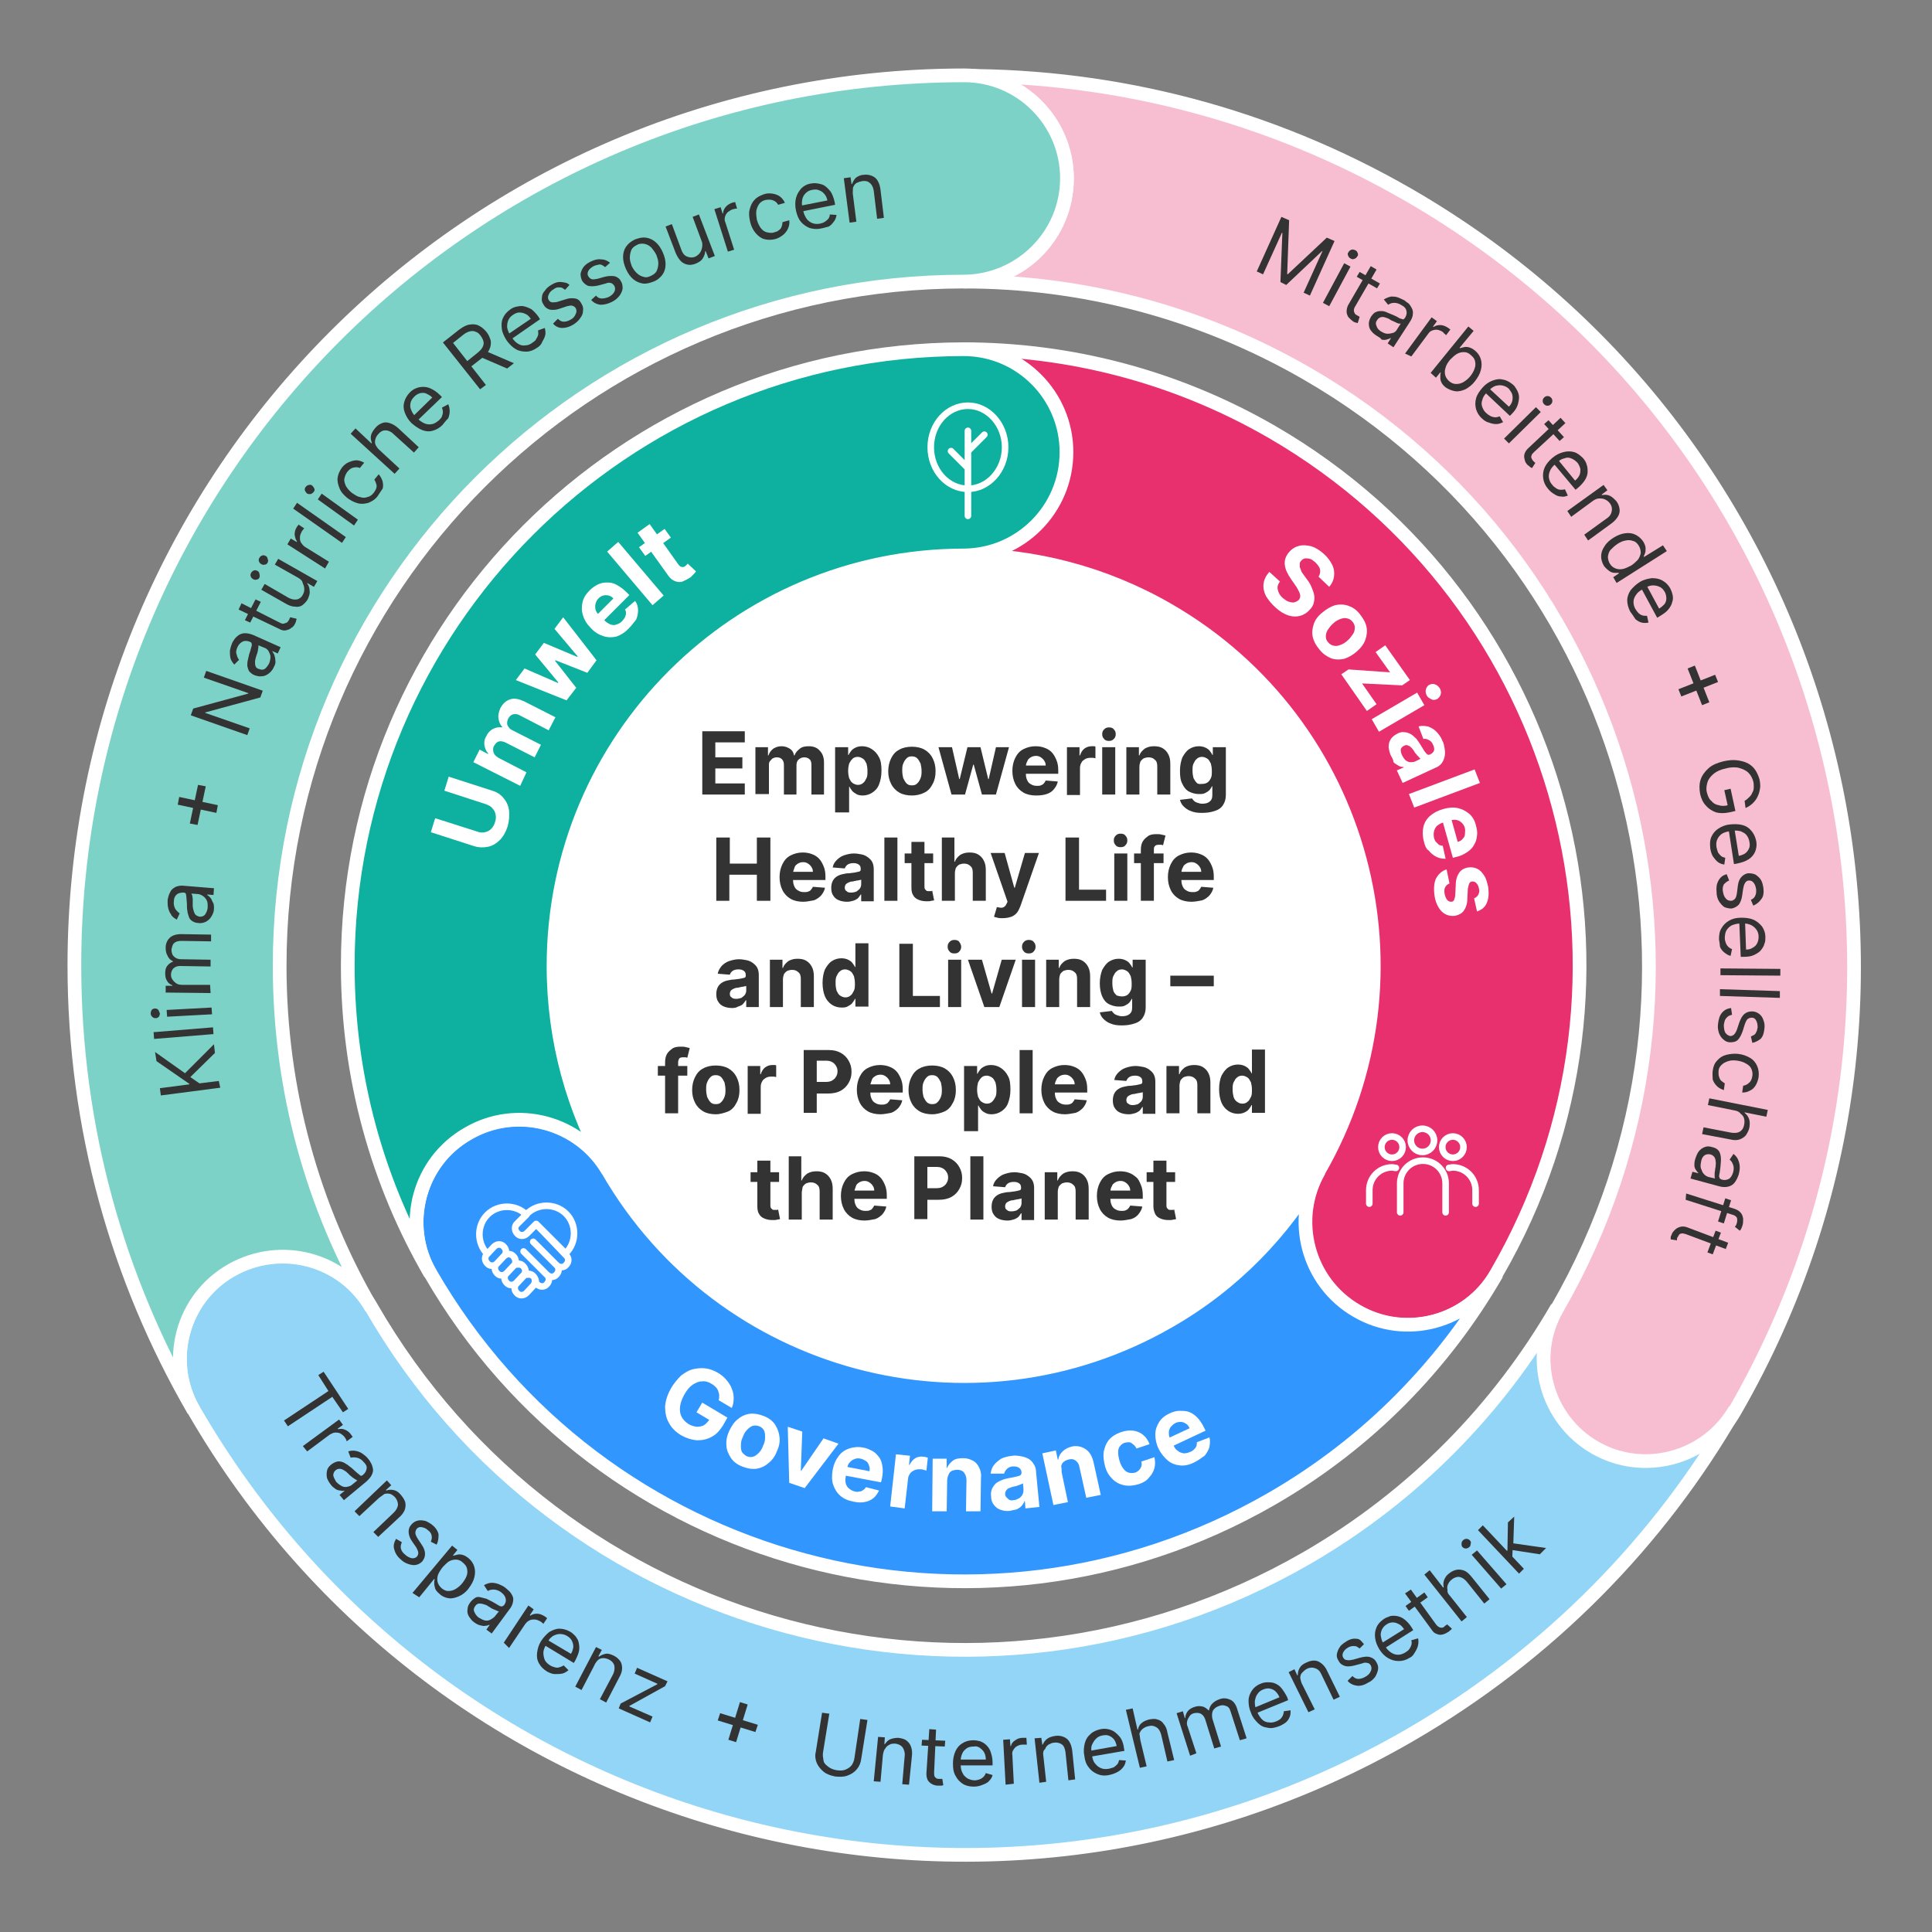 <?xml version="1.0" encoding="utf-8"?>
<!-- Generator: Adobe Illustrator 27.1.0, SVG Export Plug-In . SVG Version: 6.00 Build 0)  -->
<svg version="1.1" id="Ebene_1" xmlns="http://www.w3.org/2000/svg" xmlns:xlink="http://www.w3.org/1999/xlink" x="0px" y="0px"
	 viewBox="0 0 400 400" style="enable-background:new 0 0 400 400;" xml:space="preserve">
<rect x="0" y="0" width="400" height="400" fill="#808080" stroke="none"/>
<style type="text/css">
	.st0{fill:#FFFFFF;}
	.st1{fill:#E8306E;}
	.st2{fill:none;stroke:#FFFFFF;stroke-width:2.84;}
	.st3{fill:#3296FF;}
	.st4{fill:#0EB0A0;}
	.st5{fill:#F7BED2;}
	.st6{fill:#93D5F6;}
	.st7{fill:#7DD2C8;}
	.st8{enable-background:new    ;}
	.st9{fill:#333333;}
	.st10{fill:none;stroke:#FFFFFF;stroke-width:1.36;stroke-linecap:round;stroke-linejoin:round;}
</style>
<path class="st0" d="M199.6,291.9c50.9,0,92.2-41.3,92.2-92.2s-41.3-92.2-92.2-92.2s-92.2,41.3-92.2,92.2S148.7,291.9,199.6,291.9"
	/>
<g>
	<path class="st1" d="M199.5,72.4L199.5,72.4C199.5,72.4,199.5,72.4,199.5,72.4 M263.3,89.4c-20.1-11.6-42.1-17.1-63.8-17.1
		c11.7,0,21.2,9.5,21.2,21.3c0,11.7-9.5,21.2-21.2,21.3c14.4,0,29.1,3.7,42.4,11.4c40.7,23.5,54.6,75.5,31.1,116.2
		c-5.9,10.2-2.4,23.2,7.8,29s23.2,2.4,29-7.8C345.2,202.7,324.3,124.7,263.3,89.4"/>
	<path class="st2" d="M199.5,72.4L199.5,72.4C199.5,72.4,199.5,72.4,199.5,72.4z M263.3,89.4c-20.1-11.6-42.1-17.1-63.8-17.1
		c11.7,0,21.2,9.5,21.2,21.3c0,11.7-9.5,21.2-21.2,21.3c14.4,0,29.1,3.7,42.4,11.4c40.7,23.5,54.6,75.5,31.1,116.2
		c-5.9,10.2-2.4,23.2,7.8,29s23.2,2.4,29-7.8C345.2,202.7,324.3,124.7,263.3,89.4L263.3,89.4z"/>
	<path class="st3" d="M242.1,273.5c-40.7,23.5-92.7,9.5-116.2-31.1c-5.9-10.2-18.9-13.6-29-7.8s-13.7,18.9-7.8,29
		c35.2,61,113.2,81.9,174.2,46.7c20.1-11.6,35.8-27.9,46.6-46.6c-5.9,10.1-18.9,13.6-29,7.7c-10.2-5.9-13.6-18.9-7.8-29
		C265.9,254.9,255.5,265.8,242.1,273.5"/>
	<path class="st2" d="M242.1,273.5c-40.7,23.5-92.7,9.5-116.2-31.1c-5.9-10.2-18.9-13.6-29-7.8s-13.7,18.9-7.8,29
		c35.2,61,113.2,81.9,174.2,46.7c20.1-11.6,35.8-27.9,46.6-46.6c-5.9,10.1-18.9,13.6-29,7.7c-10.2-5.9-13.6-18.9-7.8-29
		C265.9,254.9,255.5,265.8,242.1,273.5z"/>
	<path class="st4" d="M220.8,93.6c0-11.7-9.5-21.3-21.3-21.3C129.1,72.4,72,129.5,72,199.9c0,23.2,6.2,45,17.1,63.8l0,0c0,0,0,0,0,0
		c-5.9-10.2-2.4-23.2,7.8-29c10.1-5.9,23.1-2.4,29,7.7c-7.2-12.5-11.3-27-11.3-42.4c0-47,38.1-85,85-85
		C211.3,114.9,220.8,105.4,220.8,93.6"/>
	<path class="st2" d="M220.8,93.6c0-11.7-9.5-21.3-21.3-21.3C129.1,72.4,72,129.5,72,199.9c0,23.2,6.2,45,17.1,63.8l0,0c0,0,0,0,0,0
		c-5.9-10.2-2.4-23.2,7.8-29c10.1-5.9,23.1-2.4,29,7.7c-7.2-12.5-11.3-27-11.3-42.4c0-47,38.1-85,85-85
		C211.3,114.9,220.8,105.4,220.8,93.6z"/>
	<path class="st5" d="M291.7,40.4c-29.1-16.8-60.8-24.7-92.1-24.7c11.7,0,21.3,9.5,21.3,21.3s-9.5,21.3-21.3,21.3v0
		c24.1,0,48.5,6.1,70.9,19c67.8,39.1,91,125.8,51.9,193.6c-5.9,10.2-2.4,23.2,7.8,29s23.2,2.4,29-7.8l0,0
		C410,204,379.8,91.3,291.7,40.4"/>
	<path class="st2" d="M291.7,40.4c-29.1-16.8-60.8-24.7-92.1-24.7c11.7,0,21.3,9.5,21.3,21.3s-9.5,21.3-21.3,21.3v0
		c24.1,0,48.5,6.1,70.9,19c67.8,39.1,91,125.8,51.9,193.6c-5.9,10.2-2.4,23.2,7.8,29s23.2,2.4,29-7.8l0,0
		C410,204,379.8,91.3,291.7,40.4L291.7,40.4z"/>
	<path class="st6" d="M359.2,292.1C359.2,292.1,359.2,292,359.2,292.1C359.2,292,359.2,292.1,359.2,292.1 M270.5,322.6
		c-67.8,39.1-154.5,15.9-193.6-51.9c-5.9-10.2-18.9-13.6-29-7.8s-13.7,18.9-7.8,29l0,0c50.9,88.1,163.6,118.3,251.7,67.4
		c29-16.8,51.8-40.3,67.4-67.4c-5.9,10.1-18.9,13.6-29,7.8c-10.2-5.9-13.6-18.9-7.8-29c0,0,0,0,0,0l0,0
		C310.3,291.6,292.8,309.7,270.5,322.6"/>
	<path class="st2" d="M359.2,292.1C359.2,292.1,359.2,292,359.2,292.1C359.2,292,359.2,292.1,359.2,292.1z M270.5,322.6
		c-67.8,39.1-154.5,15.9-193.6-51.9c-5.9-10.2-18.9-13.6-29-7.8s-13.7,18.9-7.8,29l0,0c50.9,88.1,163.6,118.3,251.7,67.4
		c29-16.8,51.8-40.3,67.4-67.4c-5.9,10.1-18.9,13.6-29,7.8c-10.2-5.9-13.6-18.9-7.8-29c0,0,0,0,0,0l0,0
		C310.3,291.6,292.8,309.7,270.5,322.6L270.5,322.6z"/>
	<path class="st7" d="M220.9,36.9c0-11.7-9.5-21.3-21.3-21.3l0,0C97.8,15.7,15.4,98.2,15.4,199.9c0,33.6,9,65,24.7,92.1l0,0
		c0,0,0,0,0,0l0,0c-5.9-10.2-2.4-23.2,7.8-29s23.2-2.4,29,7.8c-12.1-20.8-19-45-19-70.8c0-78.3,63.5-141.7,141.7-141.7
		C211.3,58.2,220.9,48.7,220.9,36.9"/>
	<path class="st2" d="M220.9,36.9c0-11.7-9.5-21.3-21.3-21.3l0,0C97.8,15.7,15.4,98.2,15.4,199.9c0,33.6,9,65,24.7,92.1l0,0
		c0,0,0,0,0,0l0,0c-5.9-10.2-2.4-23.2,7.8-29s23.2-2.4,29,7.8c-12.1-20.8-19-45-19-70.8c0-78.3,63.5-141.7,141.7-141.7
		C211.3,58.2,220.9,48.7,220.9,36.9L220.9,36.9z"/>
</g>
<g class="st8">
	<path class="st9" d="M65.9,284.7l1.1-0.7l5.1,7.7l-1.1,0.7l-2.2-3.2l-9.2,6.1l-0.8-1.2l9.2-6.1L65.9,284.7z"/>
</g>
<g class="st8">
	<path class="st9" d="M62.7,299.4l7.5-5.5L71,295l-1.1,0.8l0.1,0.1c0.5-0.1,1-0.1,1.4,0.1c0.5,0.2,0.9,0.5,1.2,0.9
		c0.1,0.1,0.1,0.2,0.2,0.3c0.1,0.1,0.2,0.2,0.2,0.3l-1.2,0.9c0,0-0.1-0.1-0.1-0.3c-0.1-0.2-0.2-0.3-0.3-0.5
		c-0.3-0.4-0.6-0.6-0.9-0.8c-0.4-0.2-0.7-0.2-1.1-0.2c-0.4,0-0.7,0.2-1.1,0.4l-4.7,3.5L62.7,299.4z"/>
</g>
<g class="st8">
	<path class="st9" d="M68.5,307.4c-0.4-0.5-0.6-0.9-0.8-1.4c-0.1-0.5-0.1-1,0-1.5c0.1-0.5,0.4-0.9,0.9-1.3c0.4-0.3,0.8-0.5,1.2-0.6
		c0.4-0.1,0.8,0,1.1,0.1c0.4,0.1,0.7,0.4,1.1,0.6c0.3,0.3,0.7,0.5,1,0.8c0.4,0.4,0.8,0.7,1,0.9c0.3,0.2,0.5,0.4,0.6,0.5
		c0.2,0.1,0.4,0,0.5-0.1l0,0c0.5-0.4,0.7-0.8,0.8-1.3s-0.1-0.9-0.6-1.4c-0.4-0.5-0.9-0.8-1.4-0.9s-0.9-0.1-1.3,0l-0.5-1.3
		c0.6-0.2,1.1-0.2,1.6-0.1c0.5,0.1,1,0.3,1.4,0.6c0.4,0.3,0.8,0.6,1.1,1c0.2,0.2,0.4,0.5,0.6,0.9c0.2,0.3,0.3,0.7,0.4,1.1
		c0.1,0.4,0,0.9-0.2,1.3c-0.2,0.5-0.6,0.9-1.1,1.4l-4.7,3.9l-0.9-1.1l1-0.8l0-0.1c-0.2,0.1-0.5,0.1-0.8,0c-0.3,0-0.7-0.1-1-0.3
		C69.2,308.1,68.8,307.8,68.5,307.4z M69.6,306.8c0.4,0.4,0.8,0.7,1.2,0.9c0.4,0.2,0.8,0.2,1.2,0.1c0.4-0.1,0.7-0.2,1-0.5l1-0.8
		c-0.1,0-0.2-0.1-0.4-0.2c-0.2-0.1-0.4-0.3-0.6-0.4c-0.2-0.2-0.4-0.3-0.6-0.5s-0.3-0.3-0.4-0.4c-0.3-0.3-0.6-0.5-0.8-0.6
		c-0.3-0.2-0.6-0.3-0.9-0.3s-0.6,0.1-0.8,0.3c-0.4,0.3-0.5,0.7-0.5,1.1C69.1,305.9,69.3,306.3,69.6,306.8z"/>
</g>
<g class="st8">
	<path class="st9" d="M78.5,310.1l-4.1,3.8l-1-1l6.7-6.4l0.9,1l-1.1,1l0.1,0.1c0.5-0.2,1-0.2,1.5-0.1c0.5,0.1,1,0.4,1.5,1
		c0.4,0.5,0.7,0.9,0.9,1.5c0.1,0.5,0.1,1-0.1,1.6c-0.2,0.5-0.6,1.1-1.2,1.6l-4.3,4l-1-1l4.2-4c0.5-0.5,0.8-1,0.9-1.6
		c0-0.6-0.2-1.1-0.6-1.6c-0.3-0.3-0.7-0.6-1-0.7c-0.4-0.1-0.8-0.1-1.2,0C79.3,309.5,78.9,309.8,78.5,310.1z"/>
</g>
<g class="st8">
	<path class="st9" d="M90.4,319.8l-1.2-0.6c0.1-0.2,0.1-0.4,0.2-0.7c0-0.3,0-0.5-0.1-0.8c-0.1-0.3-0.3-0.6-0.6-0.8
		c-0.4-0.4-0.8-0.6-1.3-0.7c-0.5-0.1-0.8,0-1.1,0.3c-0.2,0.3-0.3,0.5-0.3,0.9c0,0.3,0.2,0.7,0.5,1.2l0.8,1.2
		c0.5,0.7,0.7,1.4,0.7,1.9c0,0.6-0.2,1.1-0.6,1.6c-0.4,0.4-0.8,0.6-1.3,0.7c-0.5,0.1-1,0-1.6-0.2s-1.1-0.5-1.6-1
		c-0.7-0.6-1.1-1.3-1.3-2.1c-0.2-0.7,0-1.4,0.4-2.1l1.2,0.7c-0.2,0.5-0.3,0.9-0.2,1.3c0.1,0.4,0.3,0.8,0.8,1.2
		c0.5,0.5,1,0.7,1.4,0.8c0.5,0.1,0.9-0.1,1.1-0.3c0.2-0.2,0.3-0.5,0.3-0.8c0-0.3-0.2-0.7-0.4-1.1l-0.9-1.3c-0.5-0.7-0.7-1.4-0.7-2
		c0-0.6,0.2-1.1,0.7-1.6c0.4-0.4,0.8-0.6,1.3-0.7s1,0,1.5,0.1c0.5,0.2,1,0.5,1.5,0.9c0.7,0.6,1.1,1.3,1.2,1.9
		C90.8,318.6,90.7,319.2,90.4,319.8z"/>
</g>
<g class="st8">
	<path class="st9" d="M85.4,329.8l8.2-9.8l1.1,0.9l-0.9,1.1l0.1,0.1c0.2-0.1,0.4-0.1,0.7-0.2c0.3-0.1,0.7-0.1,1.1,0
		c0.4,0.1,0.8,0.3,1.3,0.7c0.6,0.5,1,1.1,1.2,1.8c0.2,0.7,0.2,1.4,0,2.2c-0.2,0.8-0.6,1.5-1.2,2.3c-0.6,0.8-1.3,1.3-2,1.6
		c-0.7,0.3-1.4,0.5-2.1,0.4c-0.7-0.1-1.4-0.4-1.9-0.9c-0.5-0.4-0.8-0.8-0.9-1.1c-0.1-0.4-0.2-0.7-0.2-1.1c0-0.3,0-0.6,0.1-0.8
		l-0.1-0.1l-3.1,3.8L85.4,329.8z M91.7,324.4c-0.4,0.5-0.8,1.1-1,1.6c-0.2,0.5-0.2,1.1-0.1,1.5c0.1,0.5,0.4,0.9,0.8,1.3
		c0.5,0.4,0.9,0.6,1.4,0.6c0.5,0,1-0.1,1.5-0.4c0.5-0.3,1-0.7,1.4-1.2c0.4-0.5,0.7-1,0.9-1.5c0.2-0.5,0.2-1,0.1-1.5
		c-0.1-0.5-0.4-0.9-0.9-1.3c-0.4-0.4-0.9-0.6-1.4-0.6c-0.5,0-1,0.1-1.5,0.4C92.6,323.5,92.2,323.9,91.7,324.4z"/>
</g>
<g class="st8">
	<path class="st9" d="M98.2,335.9c-0.5-0.3-0.8-0.8-1.1-1.2c-0.3-0.5-0.4-1-0.3-1.5c0-0.5,0.2-1,0.6-1.5c0.3-0.4,0.7-0.7,1-0.9
		s0.7-0.2,1.1-0.1c0.4,0.1,0.8,0.2,1.2,0.3c0.4,0.2,0.8,0.4,1.2,0.6c0.5,0.3,0.9,0.5,1.2,0.7c0.3,0.2,0.6,0.3,0.7,0.3
		c0.2,0,0.3-0.1,0.5-0.2l0,0c0.4-0.5,0.5-0.9,0.4-1.4c-0.1-0.5-0.4-0.9-0.9-1.3c-0.5-0.4-1.1-0.6-1.6-0.6c-0.5,0-0.9,0.1-1.2,0.3
		l-0.8-1.2c0.5-0.3,1.1-0.5,1.6-0.5c0.5,0,1,0.1,1.5,0.3c0.5,0.2,0.9,0.4,1.3,0.7c0.2,0.2,0.5,0.4,0.8,0.7c0.3,0.3,0.5,0.6,0.7,1
		c0.2,0.4,0.2,0.8,0.1,1.3c-0.1,0.5-0.3,1-0.8,1.6l-3.6,4.9l-1.1-0.8l0.7-1l-0.1,0c-0.2,0.1-0.5,0.2-0.8,0.2c-0.3,0.1-0.7,0-1.1-0.1
		C99,336.4,98.6,336.2,98.2,335.9z M99.1,334.9c0.5,0.3,0.9,0.5,1.3,0.6c0.4,0.1,0.9,0,1.2-0.2s0.7-0.4,0.9-0.7l0.8-1
		c-0.1,0-0.2,0-0.4-0.1s-0.4-0.2-0.7-0.3c-0.2-0.1-0.5-0.2-0.7-0.4c-0.2-0.1-0.4-0.2-0.5-0.3c-0.3-0.2-0.6-0.3-1-0.4
		c-0.3-0.1-0.6-0.1-0.9-0.1c-0.3,0.1-0.5,0.2-0.7,0.5c-0.3,0.4-0.4,0.8-0.2,1.2C98.4,334.2,98.7,334.6,99.1,334.9z"/>
</g>
<g class="st8">
	<path class="st9" d="M104.3,340.1l5.1-7.7l1.1,0.8l-0.8,1.2l0.1,0.1c0.4-0.3,0.9-0.4,1.4-0.4c0.5,0,1,0.2,1.5,0.5
		c0.1,0.1,0.2,0.1,0.3,0.2c0.1,0.1,0.2,0.2,0.3,0.2l-0.8,1.2c0,0-0.1-0.1-0.2-0.2s-0.3-0.2-0.4-0.3c-0.4-0.2-0.8-0.4-1.2-0.4
		c-0.4,0-0.8,0-1.1,0.2c-0.4,0.2-0.6,0.4-0.9,0.8l-3.3,4.9L104.3,340.1z"/>
</g>
<g class="st8">
	<path class="st9" d="M113.3,346.1c-0.8-0.5-1.3-1-1.7-1.7c-0.4-0.7-0.5-1.4-0.4-2.2c0.1-0.8,0.3-1.6,0.8-2.4
		c0.5-0.8,1.1-1.4,1.7-1.9c0.7-0.4,1.4-0.7,2.1-0.7c0.7,0,1.5,0.2,2.2,0.6c0.4,0.2,0.8,0.6,1.1,0.9c0.3,0.4,0.6,0.8,0.7,1.3
		c0.1,0.5,0.2,1.1,0.1,1.7c-0.1,0.6-0.4,1.3-0.8,2.1l-0.3,0.5l-6.1-3.7l0.6-1.1l4.9,2.9c0.3-0.4,0.4-0.9,0.5-1.4
		c0-0.5-0.1-0.9-0.3-1.3c-0.2-0.4-0.5-0.7-1-1c-0.5-0.3-1-0.4-1.5-0.4c-0.5,0-1,0.2-1.4,0.4c-0.4,0.3-0.8,0.6-1,1.1l-0.4,0.7
		c-0.4,0.6-0.6,1.2-0.6,1.7c0,0.5,0.1,1,0.3,1.5c0.2,0.4,0.6,0.8,1.1,1.1c0.3,0.2,0.6,0.3,1,0.4c0.3,0.1,0.6,0.1,0.9,0
		c0.3-0.1,0.6-0.2,0.9-0.4l1,1c-0.4,0.3-0.8,0.6-1.3,0.7c-0.5,0.1-1,0.1-1.5,0.1C114.4,346.6,113.9,346.4,113.3,346.1z"/>
</g>
<g class="st8">
	<path class="st9" d="M123,344.9l-2.6,5l-1.3-0.7l4.3-8.2l1.2,0.6l-0.7,1.3l0.1,0.1c0.4-0.3,0.9-0.5,1.4-0.6
		c0.5-0.1,1.1,0.1,1.7,0.4c0.6,0.3,1,0.7,1.3,1.1c0.3,0.4,0.4,1,0.4,1.5c0,0.6-0.2,1.2-0.6,1.9l-2.7,5.2l-1.3-0.7l2.7-5.1
		c0.3-0.6,0.4-1.2,0.3-1.8c-0.1-0.5-0.5-1-1.1-1.3c-0.4-0.2-0.8-0.3-1.2-0.3c-0.4,0-0.8,0.1-1.1,0.4
		C123.5,344,123.2,344.4,123,344.9z"/>
</g>
<g class="st8">
	<path class="st9" d="M128.1,353.7l0.4-1l7.6-4l0-0.1l-4.7-2.1l0.5-1.2l6.3,2.8l-0.5,1l-7.4,4.1l0,0.1l4.8,2.1l-0.5,1.2L128.1,353.7
		z"/>
</g>
<path class="st9" d="M148.6,356.2l0.5-1.5l7.8,2.4l-0.5,1.5L148.6,356.2z M150.8,360.2l2.4-7.8l1.6,0.5l-2.4,7.8L150.8,360.2z"/>
<g class="st8">
	<path class="st9" d="M178.1,355.9l1.5,0.2l-1.3,8.1c-0.1,0.8-0.4,1.5-0.9,2.1c-0.5,0.6-1.1,1-1.9,1.3c-0.8,0.3-1.6,0.3-2.6,0.2
		c-1-0.2-1.8-0.5-2.4-1s-1.1-1.1-1.4-1.8s-0.4-1.5-0.2-2.3l1.3-8.1l1.5,0.2l-1.3,8c-0.1,0.6,0,1.1,0.1,1.7s0.5,0.9,1,1.3
		c0.4,0.3,1,0.6,1.7,0.7c0.7,0.1,1.3,0.1,1.8-0.1c0.5-0.2,1-0.5,1.3-0.9c0.3-0.4,0.5-0.9,0.6-1.5L178.1,355.9z"/>
</g>
<g class="st8">
	<path class="st9" d="M182.8,363.3l-0.5,5.6l-1.4-0.1l0.9-9.2l1.4,0.1l-0.1,1.4l0.1,0c0.3-0.4,0.6-0.8,1.1-1s1.1-0.3,1.7-0.3
		c0.6,0.1,1.2,0.2,1.6,0.5s0.8,0.7,1,1.3c0.2,0.5,0.3,1.2,0.2,2l-0.6,5.9l-1.4-0.1l0.5-5.8c0.1-0.7-0.1-1.3-0.4-1.8
		c-0.3-0.4-0.8-0.7-1.5-0.8c-0.5,0-0.9,0-1.2,0.2c-0.4,0.2-0.7,0.4-0.9,0.8C183,362.3,182.9,362.8,182.8,363.3z"/>
</g>
<g class="st8">
	<path class="st9" d="M195.7,360.4l-0.1,1.2l-4.8-0.2l0.1-1.2L195.7,360.4z M192.4,358l1.4,0.1l-0.4,8.8c0,0.4,0,0.7,0.1,0.9
		c0.1,0.2,0.3,0.3,0.4,0.4c0.2,0.1,0.4,0.1,0.6,0.1c0.2,0,0.3,0,0.4,0c0.1,0,0.2,0,0.2,0l0.2,1.3c-0.1,0-0.2,0.1-0.4,0.1
		c-0.2,0-0.4,0-0.7,0c-0.4,0-0.8-0.1-1.2-0.3c-0.4-0.2-0.7-0.5-0.9-0.8c-0.2-0.4-0.3-0.8-0.3-1.4L192.4,358z"/>
</g>
<g class="st8">
	<path class="st9" d="M201.6,369.9c-0.9,0-1.7-0.2-2.3-0.6s-1.1-0.9-1.5-1.7c-0.4-0.7-0.5-1.5-0.5-2.5c0-1,0.2-1.8,0.5-2.5
		c0.3-0.7,0.8-1.3,1.5-1.7c0.6-0.4,1.4-0.6,2.2-0.6c0.5,0,1,0.1,1.4,0.2c0.5,0.2,0.9,0.4,1.3,0.8c0.4,0.4,0.7,0.8,0.9,1.4
		c0.2,0.6,0.4,1.3,0.4,2.2l0,0.6l-7.1,0l0-1.2l5.7,0c0-0.5-0.1-1-0.3-1.4c-0.2-0.4-0.5-0.7-0.9-1s-0.8-0.4-1.3-0.3
		c-0.6,0-1.1,0.1-1.5,0.4c-0.4,0.3-0.7,0.6-0.9,1.1s-0.3,0.9-0.3,1.4l0,0.8c0,0.7,0.1,1.3,0.4,1.8c0.2,0.5,0.6,0.8,1,1.1
		c0.4,0.2,0.9,0.4,1.5,0.4c0.4,0,0.7-0.1,1-0.2c0.3-0.1,0.6-0.3,0.8-0.5c0.2-0.2,0.4-0.5,0.5-0.8l1.4,0.4c-0.1,0.5-0.4,0.9-0.7,1.2
		c-0.3,0.4-0.8,0.6-1.3,0.8C202.8,369.8,202.2,369.9,201.6,369.9z"/>
</g>
<g class="st8">
	<path class="st9" d="M208.2,369.5l-0.5-9.3l1.4-0.1l0.1,1.4l0.1,0c0.1-0.5,0.4-0.9,0.9-1.2c0.4-0.3,0.9-0.5,1.5-0.5
		c0.1,0,0.2,0,0.4,0c0.2,0,0.3,0,0.4,0l0.1,1.4c0,0-0.2,0-0.3,0s-0.4,0-0.5,0c-0.5,0-0.8,0.1-1.2,0.3s-0.6,0.5-0.8,0.8
		c-0.2,0.3-0.3,0.7-0.2,1.1l0.3,5.9L208.2,369.5z"/>
</g>
<g class="st8">
	<path class="st9" d="M216,363.4l0.6,5.5l-1.4,0.2l-1-9.2l1.4-0.1l0.2,1.4l0.1,0c0.2-0.5,0.5-0.9,0.9-1.2c0.4-0.3,1-0.5,1.7-0.6
		c0.6-0.1,1.2,0,1.7,0.2c0.5,0.2,0.9,0.5,1.2,1c0.3,0.5,0.5,1.1,0.6,1.9l0.6,5.9l-1.4,0.2l-0.6-5.8c-0.1-0.7-0.3-1.3-0.7-1.6
		s-1-0.5-1.6-0.4c-0.5,0-0.8,0.2-1.2,0.4c-0.3,0.2-0.6,0.5-0.7,0.9C216,362.4,215.9,362.9,216,363.4z"/>
</g>
<g class="st8">
	<path class="st9" d="M229.6,367.5c-0.9,0.2-1.7,0.1-2.4-0.2c-0.7-0.3-1.3-0.7-1.8-1.4c-0.5-0.6-0.8-1.4-0.9-2.4
		c-0.2-0.9-0.1-1.8,0.1-2.6c0.2-0.8,0.6-1.4,1.2-1.9c0.5-0.5,1.2-0.8,2.1-1c0.5-0.1,1-0.1,1.5,0c0.5,0.1,1,0.3,1.4,0.6
		c0.4,0.3,0.8,0.7,1.2,1.2c0.3,0.5,0.6,1.2,0.7,2.1l0.1,0.6l-7,1.2l-0.2-1.2l5.6-1c-0.1-0.5-0.3-1-0.5-1.3c-0.3-0.4-0.6-0.6-1-0.8
		c-0.4-0.2-0.9-0.2-1.4-0.1c-0.6,0.1-1,0.3-1.4,0.7s-0.6,0.8-0.8,1.2s-0.2,1-0.1,1.5l0.1,0.8c0.1,0.7,0.3,1.3,0.7,1.7
		c0.3,0.4,0.7,0.7,1.2,0.9s1,0.2,1.6,0.1c0.4-0.1,0.7-0.2,1-0.3c0.3-0.2,0.5-0.4,0.7-0.6s0.3-0.5,0.4-0.9l1.4,0.1
		c-0.1,0.5-0.2,0.9-0.5,1.3c-0.3,0.4-0.6,0.7-1.1,1S230.2,367.4,229.6,367.5z"/>
</g>
<g class="st8">
	<path class="st9" d="M236.1,360.3l1.3,5.4l-1.4,0.3l-2.9-12l1.4-0.3l1,4.4l0.1,0c0.1-0.5,0.3-1,0.7-1.3c0.4-0.4,0.9-0.6,1.6-0.8
		c0.6-0.1,1.2-0.2,1.7,0c0.5,0.1,1,0.4,1.3,0.9c0.4,0.4,0.7,1.1,0.8,1.8l1.4,5.7l-1.4,0.3l-1.3-5.6c-0.2-0.7-0.5-1.2-1-1.5
		c-0.5-0.3-1-0.4-1.7-0.2c-0.5,0.1-0.8,0.3-1.2,0.6c-0.3,0.3-0.5,0.6-0.6,1C236,359.3,236,359.8,236.1,360.3z"/>
</g>
<g class="st8">
	<path class="st9" d="M246.4,363.5l-2.8-8.8l1.3-0.4l0.4,1.4l0.1,0c0-0.5,0.2-1,0.5-1.4c0.3-0.4,0.8-0.7,1.4-0.9
		c0.6-0.2,1.1-0.2,1.6-0.1c0.5,0.1,0.9,0.4,1.3,0.8l0.1,0c0.1-0.5,0.3-1,0.7-1.4c0.4-0.4,0.9-0.7,1.5-0.9c0.8-0.3,1.5-0.2,2.2,0.1
		c0.7,0.3,1.2,1,1.5,2.1l1.9,5.9l-1.4,0.4l-1.9-5.9c-0.2-0.7-0.5-1.1-1-1.2c-0.4-0.2-0.9-0.2-1.4,0c-0.6,0.2-1,0.5-1.3,1
		c-0.2,0.5-0.2,1-0.1,1.6l1.8,5.8l-1.4,0.4l-1.9-6.1c-0.2-0.5-0.5-0.9-0.9-1.1s-0.9-0.2-1.4-0.1c-0.4,0.1-0.7,0.3-0.9,0.6
		c-0.2,0.3-0.4,0.6-0.5,1c-0.1,0.4-0.1,0.8,0.1,1.2l1.8,5.5L246.4,363.5z"/>
</g>
<g class="st8">
	<path class="st9" d="M264.8,357.4c-0.8,0.3-1.6,0.5-2.4,0.3c-0.8-0.1-1.4-0.4-2-1s-1.1-1.2-1.4-2.1c-0.4-0.9-0.5-1.7-0.5-2.5
		s0.3-1.5,0.7-2.1c0.4-0.6,1-1.1,1.8-1.4c0.4-0.2,0.9-0.3,1.4-0.3c0.5,0,1,0,1.5,0.2c0.5,0.2,1,0.5,1.4,1c0.4,0.5,0.8,1.1,1.2,1.9
		l0.2,0.6l-6.6,2.7l-0.5-1.1l5.3-2.2c-0.2-0.5-0.5-0.9-0.8-1.2c-0.3-0.3-0.7-0.5-1.2-0.6c-0.4-0.1-0.9,0-1.4,0.2
		c-0.5,0.2-0.9,0.5-1.2,1c-0.3,0.4-0.4,0.9-0.5,1.4c0,0.5,0,1,0.2,1.5l0.3,0.8c0.3,0.6,0.6,1.1,1,1.5c0.4,0.4,0.9,0.6,1.4,0.6
		c0.5,0.1,1,0,1.5-0.2c0.3-0.1,0.6-0.3,0.9-0.5c0.2-0.2,0.4-0.5,0.5-0.7c0.1-0.3,0.2-0.6,0.2-0.9l1.4-0.2c0,0.5,0,1-0.2,1.4
		c-0.2,0.5-0.5,0.9-0.9,1.2C265.9,356.8,265.4,357.2,264.8,357.4z"/>
</g>
<g class="st8">
	<path class="st9" d="M269.7,348.9l2.5,5l-1.3,0.6l-4.1-8.3l1.2-0.6l0.6,1.3l0.1-0.1c0-0.5,0.1-1,0.4-1.5c0.3-0.5,0.7-0.8,1.4-1.1
		c0.6-0.3,1.1-0.4,1.6-0.4c0.5,0,1,0.2,1.5,0.6s0.9,0.9,1.2,1.6l2.6,5.3l-1.3,0.6l-2.5-5.2c-0.3-0.7-0.7-1.1-1.3-1.3
		c-0.5-0.2-1.1-0.2-1.7,0.1c-0.4,0.2-0.7,0.5-1,0.8s-0.4,0.7-0.4,1.1C269.3,347.9,269.4,348.4,269.7,348.9z"/>
</g>
<g class="st8">
	<path class="st9" d="M282.4,340.4l-0.9,0.9c-0.2-0.1-0.4-0.3-0.6-0.4c-0.2-0.1-0.5-0.1-0.8-0.1c-0.3,0-0.6,0.1-1,0.3
		c-0.5,0.3-0.8,0.6-1,1c-0.2,0.4-0.2,0.8,0,1.1c0.2,0.3,0.4,0.5,0.8,0.5c0.3,0.1,0.8,0,1.3-0.1l1.4-0.4c0.8-0.2,1.5-0.3,2.1-0.1
		c0.6,0.2,1,0.5,1.3,1.1c0.3,0.5,0.4,1,0.3,1.5c-0.1,0.5-0.3,1-0.6,1.5c-0.4,0.5-0.8,0.9-1.5,1.2c-0.8,0.5-1.6,0.7-2.3,0.6
		c-0.7-0.1-1.4-0.4-1.9-1l1-1c0.4,0.4,0.8,0.6,1.2,0.6c0.4,0,0.9-0.1,1.4-0.4c0.6-0.3,1-0.7,1.2-1.2c0.2-0.4,0.2-0.8,0-1.2
		c-0.2-0.3-0.4-0.5-0.7-0.5c-0.3-0.1-0.7-0.1-1.1,0.1l-1.5,0.4c-0.8,0.2-1.5,0.3-2.1,0.1c-0.6-0.2-1-0.5-1.3-1.1
		c-0.3-0.5-0.4-0.9-0.3-1.4c0.1-0.5,0.3-1,0.6-1.4c0.3-0.5,0.8-0.8,1.4-1.2c0.8-0.5,1.5-0.6,2.2-0.5S281.9,339.9,282.4,340.4z"/>
</g>
<g class="st8">
	<path class="st9" d="M291.9,343.2c-0.8,0.5-1.5,0.7-2.3,0.7c-0.8,0-1.5-0.2-2.2-0.6c-0.7-0.4-1.3-1-1.8-1.8s-0.8-1.6-0.9-2.4
		c-0.1-0.8,0-1.5,0.3-2.2c0.3-0.7,0.8-1.2,1.5-1.7c0.4-0.3,0.9-0.4,1.3-0.6c0.5-0.1,1-0.1,1.5,0c0.5,0.1,1,0.3,1.5,0.7
		c0.5,0.4,1,0.9,1.5,1.7l0.3,0.5l-6,3.8l-0.7-1l4.8-3c-0.3-0.4-0.6-0.8-1-1c-0.4-0.2-0.8-0.4-1.3-0.4c-0.4,0-0.9,0.1-1.3,0.4
		c-0.5,0.3-0.8,0.7-1,1.1c-0.2,0.5-0.3,0.9-0.2,1.4c0.1,0.5,0.2,1,0.5,1.4l0.4,0.7c0.4,0.6,0.8,1,1.3,1.3c0.5,0.3,0.9,0.4,1.4,0.4
		s1-0.2,1.5-0.5c0.3-0.2,0.6-0.4,0.8-0.7c0.2-0.3,0.3-0.5,0.4-0.8s0.1-0.6,0-1l1.4-0.4c0.1,0.5,0.1,0.9,0,1.4
		c-0.1,0.5-0.3,0.9-0.6,1.4S292.5,342.9,291.9,343.2z"/>
</g>
<g class="st8">
	<path class="st9" d="M290.9,329.9l1.2-0.8l5.2,7.2c0.2,0.3,0.5,0.5,0.7,0.6c0.2,0.1,0.4,0.1,0.6,0.1c0.2-0.1,0.4-0.1,0.5-0.3
		c0.1-0.1,0.2-0.2,0.3-0.2c0.1-0.1,0.1-0.1,0.2-0.2l1,0.9c-0.1,0.1-0.1,0.2-0.3,0.3c-0.1,0.1-0.3,0.3-0.5,0.4
		c-0.3,0.2-0.7,0.4-1.1,0.5c-0.4,0.1-0.8,0.1-1.2-0.1c-0.4-0.1-0.8-0.4-1.1-0.9L290.9,329.9z M294.9,329.7l0.7,1l-3.9,2.8l-0.7-1
		L294.9,329.7z"/>
</g>
<g class="st8">
	<path class="st9" d="M300.2,330.4l3.5,4.4l-1.1,0.9l-7.7-9.7l1.1-0.9l2.8,3.6l0.1-0.1c-0.1-0.5-0.1-1,0.1-1.5
		c0.2-0.5,0.5-1,1.1-1.4c0.5-0.4,1-0.6,1.5-0.7c0.5-0.1,1.1,0,1.6,0.2c0.5,0.2,1,0.7,1.5,1.3l3.7,4.6l-1.1,0.9l-3.6-4.5
		c-0.5-0.6-1-0.9-1.5-1c-0.5-0.1-1.1,0.1-1.6,0.5c-0.4,0.3-0.6,0.6-0.8,1c-0.2,0.4-0.2,0.8-0.1,1.2
		C299.6,329.6,299.8,330,300.2,330.4z"/>
</g>
<g class="st8">
	<path class="st9" d="M304.2,320.3c-0.2,0.2-0.5,0.3-0.7,0.3c-0.3,0-0.5-0.1-0.7-0.3s-0.2-0.4-0.2-0.7c0-0.3,0.1-0.5,0.3-0.7
		c0.2-0.2,0.5-0.3,0.7-0.3c0.3,0,0.5,0.1,0.7,0.3s0.3,0.4,0.2,0.7S304.5,320.1,304.2,320.3z M310.8,328.9l-6.1-7l1.1-0.9l6.1,7
		L310.8,328.9z"/>
</g>
<g class="st8">
	<path class="st9" d="M314.5,325.8l-8.5-9l1-1l8.5,9L314.5,325.8z M313.1,322.5l-1.2-1.3l0.2-0.2l0.1-5.8l1.3-1.2l-0.2,6.1l-0.1,0.1
		L313.1,322.5z M318.8,321.8l-5.8-0.9l0.1-1.4l7,1L318.8,321.8z"/>
</g>
<g class="st8">
	<path class="st9" d="M265.3,44.9l1.6,0.7l-0.4,11.1l0.1,0.1l8.1-7.6l1.6,0.7l-5.1,11.3l-1.3-0.6l3.9-8.6l-0.1,0l-7.4,7l-1.2-0.6
		l0.4-10.2l-0.1,0l-3.9,8.6l-1.3-0.6L265.3,44.9z"/>
</g>
<g class="st8">
	<path class="st9" d="M273.9,62.7l4.4-8.2l1.3,0.7l-4.4,8.2L273.9,62.7z M279.6,53.5c-0.2-0.1-0.4-0.3-0.5-0.6
		c-0.1-0.3-0.1-0.5,0.1-0.7c0.1-0.2,0.3-0.4,0.6-0.5s0.5,0,0.8,0.1c0.2,0.1,0.4,0.3,0.5,0.6c0.1,0.3,0.1,0.5-0.1,0.7
		c-0.1,0.2-0.3,0.4-0.6,0.5C280.1,53.7,279.9,53.7,279.6,53.5z"/>
</g>
<g class="st8">
	<path class="st9" d="M283.8,55.1l1.2,0.7l-4.4,7.6c-0.2,0.3-0.3,0.6-0.3,0.9c0,0.2,0.1,0.4,0.2,0.6c0.1,0.2,0.3,0.3,0.5,0.4
		c0.1,0.1,0.3,0.1,0.3,0.2c0.1,0,0.2,0.1,0.2,0.1l-0.4,1.3c-0.1,0-0.2-0.1-0.4-0.1c-0.2-0.1-0.4-0.1-0.6-0.3
		c-0.3-0.2-0.6-0.5-0.9-0.8c-0.2-0.3-0.4-0.7-0.4-1.2c0-0.4,0.1-0.9,0.3-1.3L283.8,55.1z M285.7,58.7l-0.6,1l-4.2-2.4l0.6-1
		L285.7,58.7z"/>
</g>
<g class="st8">
	<path class="st9" d="M285,69.5c-0.5-0.3-0.9-0.7-1.2-1.1s-0.4-0.9-0.4-1.4s0.2-1,0.5-1.5c0.3-0.4,0.6-0.8,1-0.9
		c0.4-0.2,0.7-0.2,1.1-0.2c0.4,0,0.8,0.1,1.2,0.3c0.4,0.2,0.8,0.3,1.2,0.5c0.5,0.2,0.9,0.4,1.2,0.6c0.3,0.2,0.6,0.2,0.8,0.3
		s0.3-0.1,0.5-0.3l0,0c0.3-0.5,0.4-1,0.3-1.4c-0.1-0.5-0.4-0.9-1-1.2c-0.6-0.4-1.1-0.5-1.6-0.5s-0.9,0.2-1.2,0.4l-0.9-1.1
		c0.5-0.3,1-0.5,1.5-0.6c0.5,0,1,0,1.5,0.2c0.5,0.2,0.9,0.4,1.3,0.6c0.2,0.2,0.5,0.4,0.8,0.6c0.3,0.3,0.5,0.6,0.7,1s0.3,0.8,0.2,1.3
		c0,0.5-0.3,1.1-0.7,1.7l-3.3,5.1l-1.2-0.8l0.7-1.1l-0.1,0c-0.2,0.1-0.4,0.2-0.8,0.3c-0.3,0.1-0.7,0.1-1.1,0
		C285.9,70,285.5,69.8,285,69.5z M285.9,68.6c0.5,0.3,0.9,0.5,1.4,0.5c0.4,0,0.8-0.1,1.2-0.2c0.4-0.2,0.6-0.4,0.8-0.8L290,67
		c-0.1,0-0.2,0-0.4,0c-0.2-0.1-0.4-0.1-0.7-0.3c-0.2-0.1-0.5-0.2-0.7-0.3s-0.4-0.2-0.5-0.3c-0.3-0.2-0.7-0.3-1-0.4
		c-0.3-0.1-0.6-0.1-0.9,0c-0.3,0.1-0.5,0.3-0.7,0.6c-0.3,0.4-0.3,0.8-0.1,1.2C285.1,67.9,285.4,68.3,285.9,68.6z"/>
</g>
<g class="st8">
	<path class="st9" d="M290.9,73.2l5.5-7.5l1.1,0.8l-0.8,1.1l0.1,0.1c0.4-0.3,0.9-0.4,1.4-0.4c0.5,0,1,0.2,1.5,0.5
		c0.1,0.1,0.2,0.1,0.3,0.2c0.1,0.1,0.2,0.2,0.3,0.2l-0.9,1.2c0,0-0.1-0.1-0.2-0.2c-0.1-0.1-0.3-0.2-0.4-0.4
		c-0.4-0.3-0.7-0.4-1.1-0.5s-0.8,0-1.1,0.1c-0.4,0.1-0.7,0.4-0.9,0.7l-3.5,4.7L290.9,73.2z"/>
</g>
<g class="st8">
	<path class="st9" d="M296.2,77.2l7.8-9.6l1.1,0.9l-2.9,3.5l0.1,0.1c0.2-0.1,0.4-0.1,0.7-0.2s0.7-0.1,1.1,0c0.4,0.1,0.8,0.3,1.3,0.7
		c0.6,0.5,1,1.1,1.2,1.8c0.2,0.7,0.2,1.4,0,2.2c-0.2,0.8-0.6,1.5-1.2,2.3c-0.6,0.8-1.3,1.3-2,1.7c-0.7,0.3-1.4,0.5-2.1,0.4
		c-0.7-0.1-1.4-0.4-2-0.8c-0.5-0.4-0.8-0.8-0.9-1.1c-0.2-0.4-0.2-0.7-0.2-1.1c0-0.3,0-0.6,0.1-0.8l-0.1-0.1l-0.9,1.1L296.2,77.2z
		 M300.2,74.5c-0.4,0.5-0.8,1.1-0.9,1.6c-0.2,0.5-0.2,1.1-0.1,1.5c0.1,0.5,0.4,0.9,0.8,1.3c0.5,0.4,0.9,0.6,1.5,0.6
		c0.5,0,1-0.1,1.5-0.4c0.5-0.3,1-0.7,1.4-1.2c0.4-0.5,0.7-1,0.9-1.6c0.2-0.5,0.2-1,0.1-1.5c-0.1-0.5-0.4-0.9-0.9-1.3
		c-0.4-0.4-0.9-0.6-1.4-0.6s-1,0.1-1.5,0.4C301.1,73.6,300.7,74,300.2,74.5z"/>
</g>
<g class="st8">
	<path class="st9" d="M306.9,86.7c-0.7-0.6-1.1-1.3-1.3-2s-0.2-1.5,0-2.2c0.2-0.8,0.7-1.5,1.3-2.2s1.3-1.2,2.1-1.5s1.5-0.4,2.2-0.2
		c0.7,0.1,1.4,0.5,2,1c0.4,0.3,0.6,0.7,0.9,1.2c0.2,0.4,0.4,0.9,0.4,1.4s-0.1,1.1-0.3,1.7c-0.2,0.6-0.6,1.2-1.2,1.8l-0.4,0.4
		l-5.2-4.9l0.8-0.9l4.2,3.9c0.4-0.4,0.6-0.8,0.7-1.2c0.1-0.4,0.1-0.9,0-1.3c-0.1-0.4-0.4-0.8-0.7-1.2c-0.4-0.4-0.9-0.6-1.4-0.7
		c-0.5-0.1-1,0-1.4,0.1c-0.5,0.2-0.9,0.5-1.2,0.8l-0.6,0.6c-0.5,0.5-0.8,1-0.9,1.5c-0.2,0.5-0.2,1,0,1.5s0.4,0.9,0.9,1.3
		c0.3,0.3,0.6,0.4,0.9,0.6c0.3,0.1,0.6,0.2,0.9,0.2s0.6-0.1,0.9-0.2l0.7,1.2c-0.4,0.2-0.9,0.4-1.4,0.4c-0.5,0-1-0.1-1.5-0.3
		C307.8,87.4,307.3,87.1,306.9,86.7z"/>
</g>
<g class="st8">
	<path class="st9" d="M311.4,90.8l6.6-6.5l1,1l-6.6,6.5L311.4,90.8z M319.7,83.7c-0.2-0.2-0.3-0.4-0.3-0.7c0-0.3,0.1-0.5,0.3-0.7
		c0.2-0.2,0.4-0.3,0.7-0.3c0.3,0,0.5,0.1,0.7,0.3c0.2,0.2,0.3,0.4,0.3,0.7s-0.1,0.5-0.3,0.7c-0.2,0.2-0.4,0.3-0.7,0.3
		C320.1,84,319.9,83.9,319.7,83.7z"/>
</g>
<g class="st8">
	<path class="st9" d="M323.1,86.5l1,1.1l-6.5,6c-0.3,0.3-0.5,0.5-0.5,0.7c-0.1,0.2-0.1,0.4,0,0.6c0.1,0.2,0.2,0.4,0.3,0.5
		c0.1,0.1,0.2,0.2,0.3,0.3c0.1,0.1,0.1,0.1,0.2,0.1l-0.7,1.1c-0.1,0-0.2-0.1-0.4-0.2c-0.1-0.1-0.3-0.3-0.5-0.4
		c-0.3-0.3-0.5-0.6-0.6-1c-0.1-0.4-0.2-0.8-0.1-1.2s0.3-0.8,0.7-1.2L323.1,86.5z M323.8,90.5l-0.9,0.8l-3.2-3.5l0.9-0.8L323.8,90.5z
		"/>
</g>
<g class="st8">
	<path class="st9" d="M320.5,101.2c-0.6-0.7-0.9-1.4-1-2.2s0-1.5,0.3-2.2c0.3-0.7,0.9-1.4,1.6-2c0.7-0.6,1.5-1,2.3-1.2
		s1.5-0.2,2.2,0c0.7,0.2,1.3,0.7,1.9,1.3c0.3,0.4,0.6,0.8,0.7,1.3c0.2,0.5,0.2,1,0.2,1.5c0,0.5-0.2,1.1-0.5,1.6s-0.8,1.1-1.5,1.7
		l-0.5,0.4l-4.6-5.5l0.9-0.8l3.6,4.4c0.4-0.3,0.7-0.7,0.9-1.1c0.2-0.4,0.2-0.9,0.2-1.3c-0.1-0.4-0.3-0.9-0.6-1.3
		c-0.4-0.4-0.8-0.7-1.3-0.9s-1-0.2-1.4,0c-0.5,0.1-0.9,0.3-1.3,0.7l-0.6,0.5c-0.5,0.4-0.9,0.9-1.1,1.4c-0.2,0.5-0.3,1-0.2,1.5
		c0.1,0.5,0.3,1,0.7,1.4c0.2,0.3,0.5,0.5,0.8,0.7c0.3,0.2,0.6,0.3,0.9,0.3c0.3,0,0.6,0,0.9-0.1l0.6,1.3c-0.5,0.2-0.9,0.3-1.4,0.2
		c-0.5,0-1-0.2-1.4-0.5C321.4,102.1,320.9,101.7,320.5,101.2z"/>
</g>
<g class="st8">
	<path class="st9" d="M329.8,103.7l-4.5,3.3l-0.8-1.2l7.5-5.4l0.8,1.1l-1.2,0.9l0.1,0.1c0.5-0.1,1-0.1,1.5,0.1
		c0.5,0.2,0.9,0.6,1.4,1.1c0.4,0.5,0.6,1,0.7,1.6c0.1,0.5,0,1.1-0.3,1.6c-0.3,0.5-0.7,1-1.4,1.5l-4.8,3.5l-0.8-1.2l4.7-3.4
		c0.6-0.4,0.9-0.9,1-1.5c0.1-0.5,0-1.1-0.4-1.6c-0.3-0.4-0.6-0.6-1-0.8c-0.4-0.2-0.8-0.2-1.2-0.2S330.2,103.4,329.8,103.7z"/>
</g>
<g class="st8">
	<path class="st9" d="M332.1,117.2c-0.4-0.7-0.6-1.3-0.6-2c0-0.7,0.2-1.4,0.7-2.1c0.4-0.7,1.1-1.3,1.9-1.8c0.8-0.5,1.6-0.8,2.4-0.9
		c0.8-0.1,1.5,0,2.1,0.3c0.6,0.3,1.2,0.8,1.6,1.4c0.3,0.5,0.5,1,0.5,1.4c0,0.4,0,0.8-0.1,1c-0.1,0.3-0.2,0.5-0.3,0.7l0.1,0.1
		l3.9-2.4l0.8,1.2l-10.4,6.6l-0.7-1.2l1.2-0.8l-0.1-0.1c-0.2,0-0.5,0-0.8,0c-0.3,0-0.7-0.1-1-0.3S332.5,117.7,332.1,117.2z
		 M333.3,116.7c0.3,0.5,0.7,0.8,1.2,1c0.5,0.2,1,0.2,1.5,0.1s1.1-0.4,1.7-0.7c0.6-0.4,1-0.8,1.4-1.2c0.3-0.4,0.5-0.9,0.6-1.4
		c0-0.5-0.1-1-0.4-1.5c-0.3-0.5-0.7-0.9-1.2-1c-0.5-0.2-1-0.2-1.5-0.1c-0.6,0.1-1.1,0.3-1.7,0.7c-0.6,0.4-1,0.8-1.4,1.2
		s-0.5,0.9-0.6,1.4C332.9,115.7,333,116.2,333.3,116.7z"/>
</g>
<g class="st8">
	<path class="st9" d="M337.5,126.6c-0.4-0.8-0.6-1.6-0.6-2.3c0-0.8,0.3-1.5,0.7-2.1c0.5-0.6,1.1-1.2,1.9-1.7
		c0.8-0.5,1.7-0.7,2.5-0.8c0.8,0,1.5,0.1,2.2,0.5c0.7,0.4,1.2,0.9,1.6,1.6c0.2,0.4,0.4,0.9,0.5,1.4c0.1,0.5,0.1,1-0.1,1.5
		c-0.1,0.5-0.4,1-0.8,1.5c-0.4,0.5-1,0.9-1.8,1.4l-0.5,0.3l-3.4-6.3l1.1-0.6l2.7,5c0.5-0.3,0.8-0.6,1.1-0.9c0.3-0.4,0.4-0.8,0.4-1.2
		c0-0.4-0.1-0.9-0.3-1.3c-0.3-0.5-0.6-0.9-1.1-1.1c-0.4-0.2-0.9-0.3-1.4-0.3c-0.5,0-1,0.2-1.4,0.4l-0.7,0.4
		c-0.6,0.3-1.1,0.7-1.4,1.2c-0.3,0.4-0.5,0.9-0.5,1.4c0,0.5,0.1,1,0.4,1.5c0.2,0.3,0.4,0.6,0.6,0.8c0.2,0.2,0.5,0.4,0.8,0.5
		c0.3,0.1,0.6,0.1,1,0.1l0.3,1.4c-0.5,0.1-1,0.1-1.4,0c-0.5-0.1-0.9-0.4-1.3-0.7C338.2,127.6,337.9,127.1,337.5,126.6z"/>
</g>
<path class="st9" d="M347.5,142.7l7.6-3l0.6,1.5l-7.6,3L347.5,142.7z M349.4,138.4l1.5-0.6l3,7.6l-1.5,0.6L349.4,138.4z"/>
<g class="st8">
	<path class="st9" d="M361.2,165.8c0.4-0.2,0.7-0.5,1-0.8c0.3-0.3,0.5-0.6,0.6-0.9c0.2-0.3,0.3-0.7,0.3-1.1c0-0.4,0-0.8-0.1-1.2
		c-0.2-0.7-0.5-1.3-1-1.8c-0.5-0.5-1.2-0.8-1.9-1s-1.7-0.2-2.8,0.1c-1,0.2-1.9,0.6-2.5,1.1c-0.6,0.5-1.1,1.1-1.3,1.8
		c-0.2,0.7-0.3,1.4-0.1,2.1c0.2,0.7,0.4,1.3,0.9,1.7c0.4,0.5,0.9,0.8,1.5,0.9c0.6,0.2,1.3,0.2,2,0l0,0.5l-0.8-3.6l1.3-0.3l1,4.6
		l-1.3,0.3c-1,0.2-1.9,0.2-2.7,0c-0.8-0.3-1.5-0.7-2.1-1.4c-0.6-0.6-1-1.5-1.2-2.4c-0.2-1.1-0.2-2.1,0.1-3c0.3-0.9,0.9-1.7,1.7-2.4
		c0.8-0.7,1.9-1.1,3.1-1.4c1-0.2,1.8-0.3,2.7-0.2c0.8,0.1,1.6,0.3,2.2,0.6c0.6,0.3,1.2,0.8,1.6,1.4c0.4,0.6,0.7,1.3,0.9,2
		c0.1,0.6,0.2,1.3,0.1,1.8c-0.1,0.6-0.2,1.1-0.5,1.7c-0.2,0.5-0.6,1-1,1.4c-0.4,0.4-0.9,0.7-1.5,1L361.2,165.8z"/>
</g>
<g class="st8">
	<path class="st9" d="M354.1,175.7c-0.1-0.9-0.1-1.7,0.2-2.4c0.3-0.7,0.8-1.3,1.4-1.7s1.4-0.8,2.4-0.9c0.9-0.1,1.8-0.1,2.6,0.1
		c0.8,0.2,1.4,0.6,1.9,1.2s0.8,1.2,1,2.1c0.1,0.5,0.1,1,0,1.5c-0.1,0.5-0.3,1-0.6,1.4c-0.3,0.4-0.7,0.8-1.3,1.1
		c-0.5,0.3-1.2,0.5-2.1,0.7l-0.6,0.1l-1.1-7.1l1.2-0.2l0.9,5.6c0.5-0.1,1-0.3,1.3-0.5c0.4-0.3,0.6-0.6,0.8-1s0.2-0.9,0.1-1.4
		c-0.1-0.6-0.3-1-0.6-1.4s-0.8-0.6-1.2-0.8c-0.5-0.1-1-0.2-1.5-0.1l-0.8,0.1c-0.7,0.1-1.3,0.3-1.7,0.6c-0.4,0.3-0.7,0.7-0.9,1.2
		c-0.2,0.5-0.2,1-0.1,1.6c0.1,0.4,0.2,0.7,0.3,1c0.2,0.3,0.4,0.5,0.6,0.7s0.5,0.3,0.9,0.4l-0.2,1.4c-0.5-0.1-0.9-0.2-1.3-0.5
		c-0.4-0.3-0.7-0.7-1-1.1S354.2,176.3,354.1,175.7z"/>
</g>
<g class="st8">
	<path class="st9" d="M363,187.5l-0.5-1.2c0.2-0.1,0.4-0.2,0.6-0.4c0.2-0.2,0.3-0.4,0.4-0.7c0.1-0.3,0.1-0.6,0.1-1
		c-0.1-0.6-0.2-1-0.5-1.4c-0.3-0.4-0.6-0.5-1-0.5c-0.4,0-0.6,0.2-0.8,0.5c-0.2,0.3-0.3,0.7-0.4,1.2l-0.2,1.4
		c-0.1,0.8-0.4,1.5-0.7,1.9c-0.4,0.4-0.9,0.7-1.5,0.8c-0.5,0-1-0.1-1.5-0.3c-0.4-0.3-0.8-0.7-1.1-1.2c-0.3-0.5-0.5-1.1-0.5-1.9
		c-0.1-0.9,0-1.7,0.4-2.4c0.4-0.7,0.9-1.1,1.7-1.3l0.5,1.3c-0.5,0.2-0.8,0.5-1.1,0.8c-0.2,0.4-0.3,0.9-0.2,1.4
		c0.1,0.7,0.3,1.2,0.6,1.5c0.3,0.4,0.7,0.5,1.1,0.5c0.3,0,0.6-0.2,0.8-0.4c0.2-0.2,0.3-0.6,0.4-1.1l0.2-1.6c0.1-0.9,0.4-1.5,0.8-1.9
		c0.4-0.4,0.9-0.7,1.5-0.7c0.5,0,1,0.1,1.4,0.3c0.4,0.3,0.8,0.6,1.1,1.1c0.3,0.5,0.4,1.1,0.5,1.7c0.1,0.9,0,1.7-0.4,2.2
		C364.2,186.8,363.7,187.2,363,187.5z"/>
</g>
<g class="st8">
	<path class="st9" d="M355.9,194.5c0-0.9,0.1-1.7,0.5-2.3c0.4-0.7,0.9-1.2,1.6-1.6c0.7-0.4,1.5-0.6,2.5-0.6c0.9,0,1.8,0.1,2.5,0.4
		s1.3,0.8,1.8,1.4c0.4,0.6,0.7,1.3,0.7,2.2c0,0.5,0,1-0.2,1.4c-0.1,0.5-0.4,0.9-0.7,1.3c-0.3,0.4-0.8,0.7-1.4,1s-1.3,0.4-2.2,0.4
		l-0.6,0l-0.3-7.1l1.2-0.1l0.2,5.7c0.5,0,1-0.1,1.4-0.4c0.4-0.2,0.7-0.5,0.9-0.9c0.2-0.4,0.3-0.8,0.3-1.4c0-0.6-0.2-1.1-0.5-1.5
		c-0.3-0.4-0.7-0.7-1.1-0.9c-0.5-0.2-0.9-0.3-1.4-0.3l-0.8,0c-0.7,0-1.3,0.2-1.8,0.4c-0.5,0.3-0.8,0.6-1.1,1.1
		c-0.2,0.4-0.3,1-0.3,1.5c0,0.4,0.1,0.7,0.2,1c0.1,0.3,0.3,0.6,0.5,0.8c0.2,0.2,0.5,0.4,0.8,0.5l-0.3,1.4c-0.5-0.1-0.9-0.4-1.3-0.7
		c-0.4-0.3-0.7-0.7-0.9-1.2C356.1,195.7,356,195.1,355.9,194.5z"/>
</g>
<g class="st8">
	<path class="st9" d="M368.6,202l-12.4-0.1l0-1.4l12.4,0.1L368.6,202z"/>
</g>
<g class="st8">
	<path class="st9" d="M368.5,206.6l-12.4-0.4l0-1.4l12.4,0.4L368.5,206.6z"/>
</g>
<g class="st8">
	<path class="st9" d="M362.8,215.9l-0.3-1.3c0.2-0.1,0.4-0.2,0.6-0.3c0.2-0.1,0.4-0.3,0.5-0.6c0.2-0.3,0.2-0.6,0.3-1
		c0-0.6-0.1-1-0.3-1.4s-0.5-0.6-0.9-0.6c-0.4,0-0.6,0.1-0.9,0.3c-0.2,0.2-0.4,0.6-0.6,1.2l-0.4,1.3c-0.3,0.8-0.6,1.4-1,1.8
		c-0.4,0.4-1,0.5-1.6,0.5c-0.5,0-1-0.2-1.4-0.6c-0.4-0.3-0.7-0.8-0.9-1.3c-0.2-0.6-0.3-1.2-0.2-1.9c0.1-0.9,0.3-1.7,0.8-2.3
		c0.5-0.6,1.1-0.9,1.9-1l0.2,1.4c-0.5,0.1-0.9,0.3-1.2,0.7c-0.3,0.3-0.4,0.8-0.5,1.4c0,0.7,0.1,1.2,0.3,1.6c0.3,0.4,0.6,0.6,1,0.7
		c0.3,0,0.6-0.1,0.8-0.3c0.2-0.2,0.4-0.5,0.6-1l0.5-1.5c0.3-0.8,0.6-1.4,1.1-1.8s1-0.5,1.6-0.5c0.5,0,1,0.2,1.4,0.5s0.7,0.7,0.9,1.3
		c0.2,0.5,0.3,1.1,0.2,1.8c-0.1,0.9-0.3,1.6-0.8,2.1C364.1,215.4,363.5,215.8,362.8,215.9z"/>
</g>
<g class="st8">
	<path class="st9" d="M354.6,221.7c0.1-0.9,0.4-1.6,0.9-2.1c0.5-0.6,1.1-1,1.9-1.2c0.8-0.2,1.6-0.3,2.5-0.2c0.9,0.1,1.7,0.4,2.4,0.8
		c0.7,0.4,1.2,1,1.5,1.7c0.3,0.7,0.4,1.4,0.3,2.3c-0.1,0.6-0.3,1.2-0.6,1.7c-0.3,0.5-0.7,0.9-1.2,1.1c-0.5,0.3-1,0.4-1.6,0.4
		l0.2-1.4c0.4-0.1,0.8-0.2,1.2-0.6c0.4-0.3,0.6-0.8,0.7-1.4c0.1-0.5,0-1.1-0.2-1.5c-0.2-0.5-0.6-0.8-1.1-1.1
		c-0.5-0.3-1.1-0.5-1.8-0.6c-0.7-0.1-1.3-0.1-1.9,0.1c-0.6,0.2-1,0.4-1.4,0.8s-0.6,0.8-0.6,1.4c0,0.4,0,0.7,0.1,1
		c0.1,0.3,0.2,0.6,0.4,0.8c0.2,0.2,0.5,0.4,0.8,0.6l-0.2,1.4c-0.5-0.2-1-0.4-1.4-0.8c-0.4-0.4-0.7-0.8-0.9-1.4
		C354.6,223,354.5,222.3,354.6,221.7z"/>
</g>
<g class="st8">
	<path class="st9" d="M359.1,229.9l-5.5-1.1l0.3-1.4l12.1,2.4l-0.3,1.4l-4.5-0.9l0,0.1c0.4,0.3,0.7,0.7,0.9,1.2s0.2,1.1,0.1,1.8
		c-0.1,0.6-0.4,1.1-0.7,1.6c-0.3,0.4-0.8,0.7-1.3,0.9c-0.6,0.2-1.2,0.2-2,0l-5.8-1.1l0.3-1.4l5.7,1.1c0.7,0.1,1.3,0.1,1.8-0.2
		c0.5-0.3,0.8-0.8,0.9-1.4c0.1-0.5,0.1-0.9,0-1.3s-0.3-0.7-0.7-1C360.1,230.2,359.7,230,359.1,229.9z"/>
</g>
<g class="st8">
	<path class="st9" d="M351,239.9c0.2-0.6,0.4-1.1,0.7-1.5c0.3-0.4,0.7-0.7,1.2-0.9s1-0.2,1.6,0c0.5,0.1,0.9,0.3,1.2,0.6
		c0.3,0.3,0.4,0.6,0.5,1c0.1,0.4,0.1,0.8,0.1,1.2c0,0.4-0.1,0.9-0.1,1.3c-0.1,0.6-0.1,1-0.2,1.4c-0.1,0.4-0.1,0.6,0,0.8
		c0,0.2,0.2,0.3,0.4,0.4l0,0c0.6,0.2,1.1,0.1,1.5-0.1c0.4-0.2,0.7-0.7,0.9-1.3c0.2-0.7,0.2-1.2,0-1.7s-0.4-0.8-0.7-1l0.8-1.2
		c0.5,0.4,0.8,0.8,1,1.3c0.2,0.5,0.3,1,0.3,1.5c0,0.5-0.1,1-0.2,1.4c-0.1,0.3-0.2,0.6-0.4,1s-0.4,0.7-0.7,1
		c-0.3,0.3-0.7,0.5-1.2,0.6s-1.1,0.1-1.8-0.1l-5.9-1.6l0.4-1.4l1.2,0.3l0-0.1c-0.2-0.1-0.3-0.4-0.5-0.6c-0.2-0.3-0.3-0.6-0.3-1
		C350.8,240.9,350.8,240.5,351,239.9z M352.2,240.5c-0.1,0.5-0.2,1,0,1.5s0.3,0.8,0.6,1.1c0.3,0.3,0.6,0.5,1,0.6l1.3,0.3
		c-0.1-0.1-0.1-0.2-0.1-0.4c0-0.2,0-0.4,0-0.7s0.1-0.5,0.1-0.8c0-0.2,0.1-0.4,0.1-0.6c0-0.4,0.1-0.7,0-1.1c0-0.3-0.1-0.6-0.3-0.9
		c-0.2-0.2-0.4-0.4-0.8-0.5c-0.5-0.1-0.9,0-1.2,0.2C352.5,239.5,352.3,239.9,352.2,240.5z"/>
</g>
<g class="st8">
	<path class="st9" d="M349.1,247.1l10.1,3.2c0.5,0.2,0.9,0.4,1.2,0.8c0.3,0.3,0.4,0.7,0.5,1.2c0,0.4,0,0.9-0.1,1.3
		c-0.1,0.3-0.2,0.6-0.3,0.8c-0.1,0.2-0.2,0.3-0.3,0.4l-1-0.8c0-0.1,0.1-0.1,0.2-0.3c0.1-0.1,0.1-0.3,0.2-0.5c0.1-0.4,0.1-0.8,0-1.1
		c-0.2-0.3-0.5-0.5-0.9-0.6l-9.7-3.1L349.1,247.1z M356.9,253.3l-1.2-0.4l1.5-4.8l1.2,0.4L356.9,253.3z"/>
</g>
<g class="st8">
	<path class="st9" d="M357.8,257.3l-0.5,1.3l-8.3-3.1c-0.4-0.1-0.7-0.2-0.9-0.1c-0.2,0-0.4,0.1-0.5,0.3c-0.1,0.2-0.2,0.3-0.3,0.5
		c-0.1,0.1-0.1,0.3-0.1,0.4c0,0.1,0,0.2,0,0.2l-1.3-0.2c0-0.1,0-0.2,0-0.4c0-0.2,0.1-0.4,0.2-0.6c0.1-0.4,0.4-0.7,0.7-1
		c0.3-0.3,0.7-0.5,1.1-0.6c0.4-0.1,0.9-0.1,1.4,0.1L357.8,257.3z M354.6,259.7l-1.1-0.4l1.7-4.5l1.1,0.4L354.6,259.7z"/>
</g>
<g class="st8">
	<path class="st9" d="M45.6,225.2l-12.3,1.6l-0.2-1.5l6.1-0.8l0-0.1l-6.8-4.7l-0.3-1.9l6.2,4.4l6-6l0.2,1.8l-5.1,5l1.9,1.3l4-0.5
		L45.6,225.2z"/>
</g>
<g class="st8">
	<path class="st9" d="M31.8,213.7l12.3-1l0.1,1.4l-12.3,1L31.8,213.7z"/>
</g>
<g class="st8">
	<path class="st9" d="M33.1,209.8c0,0.3-0.1,0.5-0.2,0.7c-0.2,0.2-0.4,0.3-0.7,0.3c-0.3,0-0.5-0.1-0.7-0.3c-0.2-0.2-0.3-0.4-0.3-0.7
		s0.1-0.5,0.2-0.7c0.2-0.2,0.4-0.3,0.7-0.3c0.3,0,0.5,0.1,0.7,0.3C32.9,209.3,33,209.6,33.1,209.8z M43.9,210l-9.3,0.5l-0.1-1.4
		l9.3-0.5L43.9,210z"/>
</g>
<g class="st8">
	<path class="st9" d="M43.6,205.6l-9.3-0.1l0-1.4l1.4,0l0-0.1c-0.5-0.2-0.9-0.5-1.1-0.9c-0.3-0.4-0.4-1-0.4-1.6
		c0-0.6,0.1-1.1,0.4-1.5c0.3-0.4,0.7-0.7,1.2-0.9l0-0.1c-0.5-0.2-0.9-0.6-1.1-1.1c-0.3-0.5-0.4-1-0.4-1.7c0-0.8,0.3-1.5,0.8-2
		c0.5-0.5,1.3-0.8,2.4-0.8l6.2,0.1l0,1.4l-6.2-0.1c-0.7,0-1.2,0.2-1.5,0.5s-0.4,0.8-0.5,1.3c0,0.7,0.2,1.2,0.6,1.5
		c0.4,0.4,0.9,0.5,1.5,0.5l6,0.1l0,1.4l-6.4-0.1c-0.5,0-1,0.2-1.3,0.5c-0.3,0.3-0.5,0.8-0.5,1.3c0,0.4,0.1,0.7,0.3,1
		c0.2,0.3,0.5,0.6,0.8,0.8c0.3,0.2,0.7,0.3,1.2,0.3l5.8,0L43.6,205.6z"/>
</g>
<g class="st8">
	<path class="st9" d="M44.3,188.1c0,0.6-0.2,1.1-0.5,1.6c-0.3,0.5-0.6,0.8-1.1,1.1c-0.4,0.2-1,0.4-1.6,0.3c-0.5,0-1-0.2-1.3-0.4
		c-0.3-0.2-0.6-0.5-0.7-0.9s-0.3-0.8-0.3-1.2c-0.1-0.4-0.1-0.9-0.1-1.3c0-0.6-0.1-1-0.1-1.4c0-0.4-0.1-0.6-0.1-0.8
		c-0.1-0.2-0.2-0.3-0.5-0.3l0,0c-0.6,0-1.1,0.1-1.4,0.4c-0.4,0.3-0.6,0.8-0.6,1.4c-0.1,0.7,0.1,1.2,0.3,1.6c0.3,0.4,0.6,0.7,0.9,0.9
		l-0.6,1.3c-0.5-0.3-1-0.6-1.2-1.1c-0.3-0.4-0.5-0.9-0.6-1.4c-0.1-0.5-0.1-1-0.1-1.4c0-0.3,0.1-0.6,0.2-1s0.3-0.7,0.5-1.1
		c0.2-0.3,0.6-0.6,1-0.8c0.5-0.2,1.1-0.3,1.8-0.2l6.1,0.5l-0.1,1.4l-1.3-0.1l0,0.1c0.2,0.1,0.4,0.3,0.6,0.5c0.2,0.2,0.4,0.6,0.5,0.9
		C44.3,187.1,44.3,187.5,44.3,188.1z M43,187.8c0-0.6,0-1-0.2-1.4c-0.2-0.4-0.5-0.7-0.8-0.9c-0.3-0.2-0.7-0.4-1.1-0.4l-1.3-0.1
		c0.1,0.1,0.1,0.2,0.2,0.4c0,0.2,0.1,0.4,0.1,0.7c0,0.3,0,0.5,0,0.8c0,0.2,0,0.5,0,0.6c0,0.4,0.1,0.7,0.2,1.1
		c0.1,0.3,0.2,0.6,0.4,0.8c0.2,0.2,0.5,0.3,0.8,0.4c0.5,0,0.9-0.1,1.2-0.5C42.8,188.8,43,188.3,43,187.8z"/>
</g>
<path class="st9" d="M44.8,168.3l-8-1.7l0.3-1.6l8,1.7C45.1,166.7,44.8,168.3,44.8,168.3z M40.9,170.8l-1.6-0.3l1.7-8l1.6,0.3
	L40.9,170.8z"/>
<g class="st8">
	<path class="st9" d="M42.7,138.9l11.7,4.1l-0.5,1.4l-11.4,3.1l0,0.1l9.2,3.2l-0.5,1.4l-11.7-4.1l0.5-1.4l11.4-3.1l0-0.1l-9.2-3.2
		L42.7,138.9z"/>
</g>
<g class="st8">
	<path class="st9" d="M56.7,138.1c-0.2,0.5-0.6,1-1,1.3c-0.4,0.3-0.9,0.6-1.4,0.6c-0.5,0.1-1,0-1.6-0.2c-0.5-0.2-0.8-0.5-1.1-0.8
		c-0.2-0.3-0.3-0.7-0.4-1.1c0-0.4,0-0.8,0.1-1.2c0.1-0.4,0.2-0.8,0.3-1.3c0.2-0.5,0.3-1,0.4-1.3c0.1-0.3,0.2-0.6,0.1-0.8
		c0-0.2-0.1-0.3-0.3-0.4l0,0c-0.5-0.2-1-0.3-1.5-0.1c-0.4,0.2-0.8,0.5-1.1,1.1c-0.3,0.6-0.4,1.2-0.2,1.6c0.1,0.5,0.3,0.9,0.5,1.1
		l-1,1c-0.4-0.5-0.7-0.9-0.8-1.4c-0.1-0.5-0.1-1-0.1-1.5c0.1-0.5,0.2-0.9,0.4-1.4c0.1-0.3,0.3-0.6,0.5-0.9c0.2-0.3,0.5-0.6,0.9-0.9
		c0.3-0.2,0.8-0.4,1.3-0.4c0.5,0,1.1,0.1,1.8,0.4l5.6,2.5l-0.6,1.3l-1.1-0.5l0,0.1c0.1,0.2,0.3,0.4,0.4,0.7c0.1,0.3,0.2,0.7,0.2,1.1
		C57.1,137.1,57,137.6,56.7,138.1z M55.7,137.4c0.2-0.5,0.3-1,0.3-1.4c0-0.4-0.2-0.8-0.4-1.2c-0.2-0.3-0.5-0.6-0.9-0.7l-1.2-0.5
		c0,0.1,0,0.2,0,0.4c0,0.2-0.1,0.4-0.1,0.7c-0.1,0.3-0.1,0.5-0.2,0.7c-0.1,0.2-0.1,0.4-0.2,0.6c-0.1,0.4-0.2,0.7-0.2,1
		c0,0.3,0,0.6,0.1,0.9c0.1,0.3,0.3,0.5,0.7,0.6c0.5,0.2,0.9,0.2,1.2,0C55.1,138.3,55.4,137.9,55.7,137.4z"/>
</g>
<g class="st8">
	<path class="st9" d="M49.4,126.2l0.6-1.3l7.9,4c0.4,0.2,0.7,0.3,0.9,0.2s0.4-0.1,0.6-0.2c0.1-0.1,0.3-0.3,0.4-0.5
		c0.1-0.1,0.1-0.3,0.2-0.4c0-0.1,0.1-0.2,0.1-0.2l1.3,0.3c0,0.1,0,0.2-0.1,0.4c0,0.2-0.1,0.4-0.2,0.6c-0.2,0.4-0.4,0.7-0.8,0.9
		c-0.3,0.3-0.7,0.4-1.1,0.5c-0.4,0.1-0.9,0-1.4-0.3L49.4,126.2z M52.9,124.1l1.1,0.5l-2.2,4.3l-1.1-0.5L52.9,124.1z"/>
</g>
<g class="st8">
	<path class="st9" d="M53.7,119.6c-0.1,0.2-0.3,0.4-0.6,0.4c-0.3,0.1-0.5,0-0.7-0.1c-0.2-0.1-0.4-0.3-0.5-0.6
		c-0.1-0.3,0-0.5,0.1-0.7c0.1-0.2,0.3-0.4,0.6-0.5c0.2-0.1,0.5,0,0.7,0.1c0.2,0.1,0.4,0.3,0.4,0.6C53.8,119.1,53.8,119.3,53.7,119.6
		z M55.4,116.5c-0.1,0.2-0.3,0.4-0.6,0.4c-0.3,0.1-0.5,0-0.7-0.1c-0.2-0.1-0.4-0.3-0.5-0.6c-0.1-0.3,0-0.5,0.1-0.7
		c0.1-0.2,0.3-0.4,0.6-0.5c0.2-0.1,0.5,0,0.7,0.1c0.2,0.1,0.4,0.3,0.4,0.6C55.6,116,55.5,116.3,55.4,116.5z M61.7,119.6l-4.8-2.7
		l0.7-1.2l8.1,4.6l-0.7,1.2l-1.4-0.8l0,0.1c0.3,0.4,0.5,0.9,0.5,1.5c0.1,0.6-0.1,1.1-0.4,1.8c-0.3,0.5-0.7,0.9-1.1,1.2
		c-0.4,0.3-1,0.4-1.5,0.3c-0.6,0-1.2-0.2-1.9-0.6l-5.1-2.9l0.7-1.2l5,2.9c0.6,0.3,1.2,0.4,1.7,0.3c0.5-0.1,1-0.5,1.2-1
		c0.2-0.3,0.3-0.7,0.3-1.1c0-0.4-0.1-0.8-0.3-1.2C62.6,120.2,62.2,119.9,61.7,119.6z"/>
</g>
<g class="st8">
	<path class="st9" d="M67.3,117.7l-7.8-5l0.7-1.2l1.2,0.7l0.1-0.1c-0.3-0.4-0.4-0.8-0.5-1.4c0-0.5,0.1-1,0.4-1.5
		c0.1-0.1,0.1-0.2,0.2-0.3c0.1-0.1,0.2-0.2,0.2-0.3l1.2,0.8c0,0-0.1,0.1-0.2,0.2s-0.2,0.3-0.3,0.4c-0.2,0.4-0.4,0.8-0.4,1.2
		c0,0.4,0,0.8,0.2,1.1c0.2,0.3,0.4,0.6,0.8,0.9l5,3.1L67.3,117.7z"/>
</g>
<g class="st8">
	<path class="st9" d="M61.5,104.1l10.1,7.1l-0.8,1.2l-10.1-7.1L61.5,104.1z"/>
</g>
<g class="st8">
	<path class="st9" d="M64.9,101.9c-0.2,0.2-0.4,0.4-0.7,0.4c-0.3,0-0.5,0-0.7-0.2c-0.2-0.2-0.3-0.4-0.4-0.6c0-0.3,0-0.5,0.2-0.7
		c0.2-0.2,0.4-0.4,0.7-0.4c0.3-0.1,0.5,0,0.7,0.2c0.2,0.2,0.3,0.4,0.4,0.6C65.2,101.4,65.1,101.7,64.9,101.9z M73.3,108.8l-7.5-5.4
		l0.8-1.2l7.5,5.4L73.3,108.8z"/>
</g>
<g class="st8">
	<path class="st9" d="M78.2,102.7c-0.5,0.7-1.2,1.1-1.9,1.4c-0.7,0.2-1.5,0.3-2.2,0.1c-0.8-0.2-1.5-0.6-2.2-1.1
		c-0.7-0.6-1.3-1.2-1.6-2c-0.3-0.7-0.5-1.5-0.4-2.2c0.1-0.7,0.4-1.4,0.9-2.1c0.4-0.5,0.9-0.9,1.4-1.1s1-0.4,1.6-0.4
		c0.5,0,1.1,0.2,1.6,0.5l-0.9,1.1c-0.4-0.2-0.8-0.2-1.3-0.1c-0.5,0.1-0.9,0.4-1.3,0.9c-0.3,0.4-0.5,0.9-0.6,1.4s0.1,1,0.3,1.5
		c0.3,0.5,0.7,1,1.2,1.4c0.6,0.4,1.1,0.8,1.7,0.9c0.6,0.2,1.1,0.2,1.6,0c0.5-0.1,0.9-0.4,1.3-0.9c0.2-0.3,0.4-0.6,0.5-0.9
		c0.1-0.3,0.1-0.6,0-0.9c-0.1-0.3-0.2-0.6-0.4-0.9l0.9-1.1c0.4,0.4,0.6,0.9,0.8,1.4c0.1,0.5,0.2,1.1,0,1.6
		C78.9,101.6,78.6,102.1,78.2,102.7z"/>
</g>
<g class="st8">
	<path class="st9" d="M78.6,93.2l4.1,3.8l-1,1.1l-9.1-8.3l1-1.1l3.3,3.1l0.1-0.1c-0.2-0.5-0.3-1-0.2-1.5c0.1-0.5,0.4-1,0.9-1.6
		c0.4-0.5,0.9-0.8,1.4-1c0.5-0.2,1-0.2,1.6,0c0.6,0.2,1.1,0.5,1.7,1l4.3,4l-1,1.1l-4.3-3.9c-0.5-0.5-1.1-0.7-1.6-0.7
		c-0.6,0-1.1,0.3-1.5,0.8c-0.3,0.3-0.5,0.7-0.6,1.1c-0.1,0.4-0.1,0.8,0.1,1.2C78,92.5,78.2,92.9,78.6,93.2z"/>
</g>
<g class="st8">
	<path class="st9" d="M91.6,88c-0.6,0.6-1.3,1-2.1,1.2c-0.7,0.2-1.5,0.1-2.2-0.2c-0.7-0.3-1.4-0.8-2.1-1.4c-0.7-0.7-1.1-1.4-1.4-2.2
		c-0.3-0.8-0.3-1.5-0.1-2.2c0.2-0.7,0.6-1.4,1.2-2c0.3-0.3,0.7-0.6,1.2-0.8c0.5-0.2,0.9-0.3,1.5-0.3s1.1,0.1,1.7,0.4
		c0.6,0.3,1.2,0.7,1.8,1.3l0.4,0.4l-5.2,5l-0.9-0.9l4.1-4c-0.4-0.4-0.8-0.6-1.2-0.8c-0.4-0.2-0.9-0.2-1.3-0.1s-0.8,0.3-1.2,0.7
		c-0.4,0.4-0.7,0.8-0.8,1.3c-0.1,0.5-0.1,1,0.1,1.4c0.2,0.5,0.4,0.9,0.8,1.3l0.6,0.6c0.5,0.5,1,0.8,1.5,1c0.5,0.2,1,0.2,1.5,0.1
		c0.5-0.1,0.9-0.4,1.4-0.8c0.3-0.3,0.5-0.5,0.6-0.8c0.1-0.3,0.2-0.6,0.2-0.9c0-0.3-0.1-0.6-0.2-0.9l1.3-0.7c0.2,0.4,0.3,0.9,0.3,1.4
		c0,0.5-0.1,1-0.3,1.5C92.3,87.1,92,87.5,91.6,88z"/>
</g>
<g class="st8">
	<path class="st9" d="M99.4,80.6l-7.7-9.7l3.3-2.6c0.8-0.6,1.5-1,2.2-1.1c0.7-0.1,1.3-0.1,1.9,0.2c0.6,0.3,1.1,0.7,1.6,1.3
		c0.5,0.6,0.7,1.2,0.9,1.8c0.1,0.6,0,1.3-0.3,1.9c-0.3,0.6-0.8,1.2-1.6,1.8l-2.7,2.1l-0.8-1.1l2.6-2.1c0.5-0.4,0.9-0.8,1.1-1.2
		c0.2-0.4,0.3-0.8,0.2-1.2c-0.1-0.4-0.3-0.8-0.6-1.2c-0.3-0.4-0.6-0.7-1-0.8c-0.4-0.2-0.8-0.2-1.2-0.1c-0.4,0.1-0.9,0.3-1.5,0.8
		L93.8,71l6.8,8.7L99.4,80.6z M100.6,72.7l5.8,2.5l-1.4,1.1l-5.8-2.5L100.6,72.7z"/>
</g>
<g class="st8">
	<path class="st9" d="M111.2,72c-0.7,0.5-1.5,0.8-2.2,0.8c-0.8,0-1.5-0.1-2.2-0.5c-0.7-0.4-1.3-1-1.9-1.8c-0.5-0.8-0.9-1.6-1-2.4
		c-0.1-0.8-0.1-1.5,0.2-2.2c0.3-0.7,0.8-1.3,1.5-1.8c0.4-0.3,0.8-0.5,1.3-0.6c0.5-0.1,1-0.2,1.5-0.1c0.5,0.1,1,0.3,1.6,0.6
		c0.5,0.4,1,0.9,1.5,1.6l0.3,0.5l-5.9,4.1l-0.7-1l4.7-3.2c-0.3-0.4-0.6-0.8-1.1-1c-0.4-0.2-0.8-0.3-1.3-0.3c-0.4,0-0.9,0.2-1.3,0.5
		c-0.5,0.3-0.8,0.7-1,1.2c-0.2,0.5-0.2,0.9-0.2,1.4c0.1,0.5,0.3,1,0.5,1.4l0.5,0.7c0.4,0.6,0.8,1,1.3,1.3c0.5,0.3,1,0.4,1.5,0.3
		c0.5,0,1-0.2,1.5-0.6c0.3-0.2,0.6-0.4,0.7-0.7c0.2-0.3,0.3-0.5,0.4-0.8c0.1-0.3,0-0.6,0-1l1.4-0.5c0.1,0.5,0.2,0.9,0.1,1.4
		c-0.1,0.5-0.3,0.9-0.6,1.4C112.1,71.3,111.7,71.7,111.2,72z"/>
</g>
<g class="st8">
	<path class="st9" d="M117.9,59l-0.9,1c-0.2-0.1-0.4-0.3-0.6-0.4c-0.2-0.1-0.5-0.1-0.8-0.1c-0.3,0-0.6,0.1-1,0.4
		c-0.5,0.3-0.8,0.6-1,1.1c-0.2,0.4-0.2,0.8,0,1.1c0.2,0.3,0.4,0.5,0.8,0.5c0.3,0,0.8,0,1.3-0.2L117,62c0.8-0.3,1.5-0.3,2.1-0.2
		c0.6,0.1,1,0.5,1.3,1.1c0.3,0.5,0.4,0.9,0.3,1.5c0,0.5-0.2,1-0.6,1.5c-0.3,0.5-0.8,0.9-1.4,1.3c-0.8,0.5-1.6,0.7-2.3,0.7
		c-0.7,0-1.4-0.3-1.9-0.9l1-1c0.4,0.4,0.8,0.6,1.2,0.6c0.4,0,0.9-0.1,1.4-0.4c0.6-0.3,0.9-0.7,1.1-1.2c0.2-0.4,0.2-0.8,0-1.2
		c-0.2-0.3-0.4-0.4-0.7-0.5c-0.3-0.1-0.7,0-1.1,0.1l-1.5,0.5c-0.8,0.3-1.5,0.3-2.1,0.2c-0.6-0.2-1-0.5-1.3-1.1
		c-0.3-0.4-0.4-0.9-0.3-1.4c0-0.5,0.2-1,0.6-1.4c0.3-0.5,0.8-0.9,1.3-1.2c0.8-0.5,1.5-0.7,2.2-0.6S117.4,58.5,117.9,59z"/>
</g>
<g class="st8">
	<path class="st9" d="M126.3,54.4l-1,0.9c-0.2-0.1-0.4-0.3-0.6-0.4c-0.2-0.1-0.5-0.2-0.8-0.1s-0.6,0.1-1,0.3c-0.5,0.3-0.9,0.6-1.1,1
		c-0.2,0.4-0.2,0.8,0,1.1c0.2,0.3,0.4,0.5,0.7,0.6c0.3,0.1,0.8,0,1.3-0.1l1.4-0.4c0.8-0.2,1.5-0.2,2.1-0.1c0.6,0.2,1,0.5,1.3,1.1
		c0.3,0.5,0.3,1,0.3,1.5c-0.1,0.5-0.3,1-0.7,1.5c-0.4,0.5-0.9,0.9-1.5,1.2c-0.8,0.4-1.6,0.6-2.4,0.6c-0.7-0.1-1.4-0.4-1.9-1l1-0.9
		c0.3,0.4,0.7,0.6,1.2,0.6c0.4,0,0.9-0.1,1.4-0.3c0.6-0.3,1-0.7,1.2-1.1c0.2-0.4,0.2-0.8,0-1.2c-0.2-0.3-0.4-0.5-0.7-0.6
		c-0.3-0.1-0.7-0.1-1.1,0.1l-1.5,0.4c-0.8,0.2-1.5,0.2-2.1,0.1c-0.5-0.2-1-0.6-1.3-1.1c-0.2-0.5-0.3-0.9-0.3-1.4
		c0.1-0.5,0.3-1,0.6-1.4c0.3-0.4,0.8-0.8,1.4-1.1c0.8-0.4,1.5-0.6,2.2-0.5C125.2,53.7,125.8,54,126.3,54.4z"/>
</g>
<g class="st8">
	<path class="st9" d="M135.3,58.3c-0.8,0.3-1.5,0.5-2.2,0.4c-0.7-0.1-1.4-0.4-2-0.9c-0.6-0.5-1.1-1.2-1.5-2.1
		c-0.4-0.9-0.6-1.7-0.6-2.5c0-0.8,0.2-1.5,0.6-2.1c0.4-0.6,1-1.1,1.8-1.5c0.8-0.3,1.5-0.5,2.3-0.4s1.4,0.4,2,0.9
		c0.6,0.5,1.1,1.2,1.5,2.1c0.4,0.9,0.6,1.7,0.6,2.5s-0.2,1.5-0.6,2.1S136.1,58,135.3,58.3z M134.8,57.1c0.6-0.3,1-0.6,1.2-1.1
		c0.2-0.5,0.3-1,0.3-1.5c0-0.6-0.2-1.1-0.4-1.7c-0.3-0.6-0.6-1-1-1.5c-0.4-0.4-0.9-0.7-1.4-0.8c-0.5-0.1-1.1-0.1-1.6,0.2
		c-0.6,0.3-1,0.6-1.2,1.1c-0.2,0.5-0.3,1-0.3,1.6c0,0.6,0.2,1.1,0.4,1.7c0.3,0.6,0.6,1,1,1.4c0.4,0.4,0.9,0.7,1.4,0.8
		C133.7,57.5,134.2,57.4,134.8,57.1z"/>
</g>
<g class="st8">
	<path class="st9" d="M145.3,50l-1.9-5.1l1.3-0.5L148,53l-1.3,0.5l-0.6-1.5l-0.1,0c0,0.5-0.2,1-0.5,1.5c-0.3,0.5-0.8,0.8-1.5,1.1
		c-0.5,0.2-1.1,0.3-1.6,0.2c-0.5-0.1-1-0.3-1.4-0.7c-0.4-0.4-0.8-1-1.1-1.7l-2.1-5.5l1.3-0.5l2,5.4c0.2,0.6,0.6,1.1,1.1,1.3
		s1,0.3,1.6,0.1c0.3-0.1,0.6-0.3,0.9-0.6c0.3-0.3,0.5-0.7,0.6-1.1S145.5,50.5,145.3,50z"/>
</g>
<g class="st8">
	<path class="st9" d="M150.7,52.1l-2.8-8.8l1.3-0.4l0.4,1.3l0.1,0c0-0.5,0.2-0.9,0.5-1.3s0.8-0.7,1.3-0.9c0.1,0,0.2-0.1,0.4-0.1
		c0.2,0,0.3-0.1,0.3-0.1l0.4,1.4c0,0-0.2,0-0.3,0c-0.2,0-0.3,0.1-0.5,0.1c-0.4,0.1-0.8,0.4-1.1,0.6c-0.3,0.3-0.5,0.6-0.6,1
		c-0.1,0.4-0.1,0.8,0.1,1.2l1.8,5.6L150.7,52.1z"/>
</g>
<g class="st8">
	<path class="st9" d="M160.5,49.5c-0.8,0.2-1.6,0.2-2.3,0c-0.7-0.2-1.3-0.7-1.8-1.3c-0.5-0.6-0.9-1.4-1.1-2.3
		c-0.2-0.9-0.3-1.8-0.1-2.5c0.2-0.8,0.5-1.5,1-2c0.5-0.6,1.2-0.9,2-1.2c0.6-0.2,1.2-0.2,1.8-0.1c0.6,0.1,1.1,0.3,1.5,0.6
		c0.4,0.3,0.8,0.8,1,1.3l-1.4,0.4c-0.2-0.4-0.5-0.7-1-0.9c-0.4-0.2-1-0.2-1.6-0.1c-0.5,0.1-1,0.4-1.3,0.8c-0.3,0.4-0.5,0.9-0.6,1.4
		c-0.1,0.6,0,1.2,0.1,1.9c0.2,0.7,0.5,1.3,0.8,1.7c0.4,0.5,0.8,0.8,1.3,0.9s1,0.2,1.5,0c0.4-0.1,0.7-0.2,0.9-0.4
		c0.3-0.2,0.5-0.4,0.6-0.7c0.1-0.3,0.2-0.6,0.2-1l1.4-0.4c0.1,0.5,0,1.1-0.2,1.6s-0.5,0.9-0.9,1.3C161.7,49,161.2,49.3,160.5,49.5z"
		/>
</g>
<g class="st8">
	<path class="st9" d="M170,47.3c-0.9,0.2-1.7,0.1-2.4-0.1c-0.7-0.3-1.3-0.7-1.8-1.3c-0.5-0.6-0.8-1.4-1-2.3c-0.2-0.9-0.2-1.8,0-2.6
		s0.6-1.4,1.1-2c0.5-0.5,1.2-0.9,2-1c0.5-0.1,1-0.1,1.5,0c0.5,0.1,1,0.2,1.4,0.5c0.4,0.3,0.8,0.7,1.2,1.2c0.3,0.5,0.6,1.2,0.8,2.1
		l0.1,0.6l-7,1.4l-0.2-1.2l5.6-1.1c-0.1-0.5-0.3-1-0.6-1.3c-0.3-0.4-0.6-0.6-1.1-0.8c-0.4-0.2-0.9-0.2-1.4-0.1
		c-0.6,0.1-1,0.3-1.4,0.7c-0.4,0.4-0.6,0.8-0.7,1.3c-0.1,0.5-0.1,1,0,1.5l0.2,0.8c0.1,0.7,0.4,1.2,0.7,1.7c0.3,0.4,0.7,0.7,1.2,0.9
		c0.5,0.2,1,0.2,1.6,0.1c0.4-0.1,0.7-0.2,1-0.4c0.3-0.2,0.5-0.4,0.7-0.6c0.2-0.3,0.3-0.6,0.3-0.9l1.4,0.1c-0.1,0.5-0.2,0.9-0.5,1.3
		c-0.3,0.4-0.6,0.8-1.1,1.1C171.1,47,170.6,47.2,170,47.3z"/>
</g>
<g class="st8">
	<path class="st9" d="M176.6,40.4l0.7,5.5l-1.4,0.2l-1.2-9.2l1.4-0.2l0.2,1.4l0.1,0c0.2-0.5,0.4-0.9,0.8-1.3c0.4-0.3,1-0.6,1.6-0.6
		c0.6-0.1,1.2,0,1.7,0.2c0.5,0.2,0.9,0.5,1.2,1s0.5,1.1,0.6,1.9l0.7,5.8l-1.4,0.2l-0.7-5.8c-0.1-0.7-0.4-1.3-0.8-1.6
		c-0.4-0.4-1-0.5-1.6-0.4c-0.5,0.1-0.8,0.2-1.2,0.4c-0.3,0.2-0.6,0.6-0.7,1C176.6,39.4,176.5,39.9,176.6,40.4z"/>
</g>
<g class="st8">
	<path class="st0" d="M148.8,289.9c0.1-0.3,0.1-0.7,0.1-1c0-0.3-0.1-0.6-0.2-0.9c-0.1-0.3-0.3-0.6-0.5-0.8s-0.5-0.5-0.9-0.7
		c-0.6-0.4-1.3-0.6-2-0.5c-0.7,0-1.3,0.3-1.9,0.7s-1.2,1.1-1.7,2c-0.5,0.9-0.8,1.7-0.9,2.5c-0.1,0.8,0,1.5,0.3,2.1
		c0.3,0.6,0.8,1.1,1.4,1.5c0.6,0.4,1.2,0.5,1.7,0.6c0.6,0,1.1-0.1,1.5-0.3c0.5-0.3,0.8-0.7,1.2-1.2l0.5,0.4l-3.2-1.9l1.2-2l5.2,3.1
		l-0.9,1.6c-0.7,1.1-1.4,1.9-2.4,2.4c-0.9,0.5-1.9,0.7-3,0.7c-1.1-0.1-2.1-0.4-3.2-1c-1.2-0.7-2.1-1.6-2.6-2.6
		c-0.6-1-0.8-2.2-0.8-3.4c0.1-1.3,0.5-2.5,1.3-3.9c0.6-1,1.3-1.8,2-2.5c0.8-0.6,1.6-1.1,2.4-1.3c0.9-0.2,1.7-0.3,2.6-0.2
		c0.9,0.1,1.7,0.4,2.6,0.9c0.7,0.4,1.3,0.9,1.8,1.5c0.5,0.6,0.9,1.2,1.1,1.8c0.3,0.7,0.4,1.3,0.4,2s-0.1,1.4-0.4,2L148.8,289.9z"/>
</g>
<g class="st8">
	<path class="st0" d="M153.6,303.6c-1-0.4-1.8-1-2.3-1.8c-0.5-0.8-0.9-1.6-0.9-2.6c-0.1-0.9,0.1-1.9,0.6-3c0.5-1,1-1.8,1.8-2.4
		c0.7-0.6,1.6-1,2.5-1.1c0.9-0.1,1.9,0.1,2.9,0.5c1,0.4,1.8,1,2.3,1.8c0.5,0.8,0.8,1.6,0.9,2.6c0.1,1-0.1,1.9-0.6,3
		c-0.4,1-1,1.8-1.8,2.4c-0.7,0.6-1.6,1-2.5,1.1C155.6,304.2,154.6,304,153.6,303.6z M154.6,301.5c0.5,0.2,0.9,0.2,1.3,0.1
		c0.4-0.1,0.8-0.4,1.2-0.8c0.4-0.4,0.7-0.9,0.9-1.5c0.3-0.6,0.4-1.1,0.4-1.7c0-0.5,0-1-0.2-1.4c-0.2-0.4-0.5-0.7-1-0.9
		c-0.5-0.2-0.9-0.2-1.3-0.1c-0.4,0.1-0.8,0.4-1.2,0.8c-0.4,0.4-0.7,0.9-0.9,1.5c-0.3,0.6-0.4,1.1-0.4,1.7c0,0.5,0,1,0.2,1.4
		C153.8,300.9,154.1,301.2,154.6,301.5z"/>
</g>
<g class="st8">
	<path class="st0" d="M173.6,298.9l-7,9.2l-3.2-1.1l-0.3-11.6l3,1l-0.3,8.1l0.1,0l4.6-6.7L173.6,298.9z"/>
</g>
<g class="st8">
	<path class="st0" d="M176.7,310.9c-1.1-0.2-2-0.6-2.7-1.2c-0.7-0.6-1.2-1.4-1.5-2.3c-0.3-0.9-0.3-1.9-0.1-3.1
		c0.2-1.1,0.6-2,1.2-2.8c0.6-0.8,1.3-1.3,2.2-1.6c0.9-0.3,1.8-0.4,2.9-0.2c0.7,0.1,1.3,0.4,1.9,0.7c0.6,0.3,1,0.8,1.4,1.3
		c0.4,0.5,0.6,1.2,0.7,1.9c0.1,0.7,0.1,1.6-0.1,2.5l-0.2,0.8l-9-1.7l0.4-1.8l6.2,1.2c0.1-0.4,0.1-0.8-0.1-1.2
		c-0.1-0.4-0.3-0.7-0.6-0.9c-0.3-0.2-0.7-0.4-1.1-0.5c-0.5-0.1-0.9-0.1-1.3,0.1c-0.4,0.1-0.7,0.4-1,0.7c-0.3,0.3-0.4,0.7-0.5,1.1
		l-0.3,1.8c-0.1,0.5-0.1,1,0,1.4c0.1,0.4,0.3,0.8,0.7,1.1s0.7,0.5,1.2,0.6c0.3,0.1,0.6,0.1,0.9,0c0.3,0,0.6-0.1,0.8-0.3
		c0.2-0.1,0.4-0.3,0.6-0.6l2.7,0.7c-0.3,0.6-0.7,1.2-1.2,1.6c-0.5,0.4-1.2,0.7-1.9,0.8C178.4,311.1,177.6,311.1,176.7,310.9z"/>
</g>
<g class="st8">
	<path class="st0" d="M184.3,311.9l1.2-10.8l2.9,0.3l-0.2,1.9l0.1,0c0.3-0.6,0.7-1.1,1.2-1.4c0.5-0.3,1.1-0.4,1.7-0.3
		c0.2,0,0.3,0,0.5,0.1c0.2,0,0.3,0.1,0.4,0.1l-0.3,2.7c-0.1-0.1-0.3-0.1-0.6-0.2c-0.2-0.1-0.5-0.1-0.7-0.1c-0.4,0-0.8,0-1.2,0.2
		c-0.4,0.2-0.7,0.4-0.9,0.7c-0.2,0.3-0.4,0.7-0.4,1.1l-0.7,6.1L184.3,311.9z"/>
</g>
<g class="st8">
	<path class="st0" d="M196.1,306.6l-0.1,6.3l-3,0l0.1-10.9l2.9,0l0,1.9l0.1,0c0.2-0.6,0.7-1.1,1.2-1.5s1.3-0.5,2.1-0.5
		c0.8,0,1.4,0.2,2,0.5c0.6,0.3,1,0.8,1.3,1.4s0.5,1.3,0.4,2.2l-0.1,6.9l-3,0l0.1-6.4c0-0.7-0.2-1.2-0.5-1.6
		c-0.3-0.4-0.8-0.6-1.4-0.6c-0.4,0-0.8,0.1-1.1,0.2c-0.3,0.2-0.6,0.4-0.7,0.8C196.2,305.7,196.1,306.1,196.1,306.6z"/>
</g>
<g class="st8">
	<path class="st0" d="M209.1,312.8c-0.7,0.1-1.3,0-1.9-0.2c-0.6-0.2-1-0.5-1.4-1c-0.4-0.5-0.6-1-0.6-1.8c-0.1-0.6,0-1.1,0.2-1.6
		c0.2-0.4,0.5-0.8,0.8-1.1c0.4-0.3,0.8-0.5,1.3-0.7s1-0.3,1.5-0.4c0.6-0.1,1.1-0.2,1.5-0.3c0.4-0.1,0.7-0.2,0.8-0.3s0.2-0.3,0.2-0.5
		l0,0c0-0.4-0.2-0.8-0.5-1c-0.3-0.2-0.7-0.3-1.2-0.3c-0.5,0-1,0.2-1.3,0.5c-0.3,0.3-0.5,0.6-0.6,1l-2.8,0c0.1-0.7,0.3-1.3,0.7-1.8
		c0.4-0.5,0.9-0.9,1.5-1.3c0.6-0.3,1.4-0.5,2.3-0.6c0.6-0.1,1.2,0,1.8,0.1c0.6,0.1,1.1,0.3,1.5,0.5c0.5,0.3,0.8,0.6,1.1,1.1
		c0.3,0.4,0.5,1,0.5,1.6l0.7,7.3l-2.9,0.3l-0.1-1.5l-0.1,0c-0.1,0.4-0.4,0.7-0.6,1c-0.3,0.3-0.6,0.5-1,0.7
		C210.1,312.6,209.6,312.7,209.1,312.8z M209.8,310.6c0.4,0,0.8-0.2,1.2-0.4c0.3-0.2,0.6-0.5,0.7-0.8c0.2-0.3,0.2-0.7,0.2-1.1
		l-0.1-1.2c-0.1,0.1-0.2,0.1-0.4,0.2s-0.3,0.1-0.5,0.2c-0.2,0.1-0.4,0.1-0.6,0.2c-0.2,0-0.4,0.1-0.5,0.1c-0.3,0.1-0.7,0.2-0.9,0.3
		c-0.3,0.1-0.4,0.3-0.6,0.5c-0.1,0.2-0.2,0.4-0.2,0.7c0,0.4,0.2,0.7,0.5,0.9C208.9,310.6,209.3,310.7,209.8,310.6z"/>
</g>
<g class="st8">
	<path class="st0" d="M219.8,304.8l1.3,6.2l-3,0.6l-2.3-10.7l2.8-0.6l0.4,1.9l0.1,0c0.1-0.7,0.4-1.2,0.9-1.7c0.5-0.5,1.1-0.8,1.9-1
		c0.7-0.2,1.4-0.1,2,0.1s1.2,0.6,1.6,1.1c0.4,0.5,0.7,1.2,0.9,2l1.5,6.8l-3,0.6l-1.4-6.3c-0.1-0.7-0.4-1.1-0.8-1.4
		c-0.4-0.3-0.9-0.4-1.5-0.2c-0.4,0.1-0.7,0.2-1,0.5c-0.3,0.2-0.4,0.5-0.5,0.9C219.8,303.9,219.8,304.3,219.8,304.8z"/>
</g>
<g class="st8">
	<path class="st0" d="M235.7,307.3c-1.1,0.3-2,0.4-3,0.2c-0.9-0.2-1.7-0.6-2.4-1.3c-0.7-0.7-1.2-1.5-1.5-2.6c-0.3-1.1-0.4-2.1-0.3-3
		c0.2-0.9,0.5-1.8,1.1-2.5c0.6-0.7,1.4-1.2,2.5-1.6c0.9-0.3,1.8-0.4,2.5-0.3c0.8,0.1,1.5,0.4,2.1,0.9c0.6,0.5,1,1.1,1.3,1.9
		l-2.7,0.9c-0.2-0.5-0.6-0.8-1-1.1s-0.9-0.2-1.4-0.1c-0.4,0.1-0.8,0.4-1,0.7c-0.3,0.3-0.4,0.8-0.4,1.3c0,0.5,0.1,1.1,0.3,1.8
		c0.2,0.7,0.5,1.2,0.8,1.6c0.3,0.4,0.7,0.7,1.1,0.8c0.4,0.1,0.8,0.1,1.3,0c0.3-0.1,0.6-0.3,0.8-0.5s0.4-0.5,0.5-0.8
		c0.1-0.3,0.1-0.7,0-1l2.7-0.9c0.2,0.8,0.2,1.6,0,2.3c-0.2,0.7-0.6,1.4-1.1,1.9C237.4,306.6,236.6,307,235.7,307.3z"/>
</g>
<g class="st8">
	<path class="st0" d="M247.2,302.8c-1,0.5-2,0.7-2.9,0.6s-1.8-0.4-2.5-1s-1.4-1.4-1.9-2.4c-0.5-1-0.7-2-0.7-3c0-1,0.3-1.8,0.8-2.6
		s1.3-1.4,2.2-1.8c0.7-0.3,1.3-0.5,2-0.5s1.3,0,1.9,0.2c0.6,0.2,1.2,0.6,1.7,1.1c0.5,0.5,1,1.2,1.4,2l0.4,0.8l-8.3,3.9l-0.8-1.7
		l5.8-2.7c-0.2-0.4-0.4-0.7-0.7-0.9c-0.3-0.2-0.7-0.4-1-0.4c-0.4,0-0.8,0-1.2,0.2c-0.4,0.2-0.7,0.5-1,0.8c-0.2,0.3-0.4,0.7-0.4,1.1
		c0,0.4,0,0.8,0.2,1.2l0.8,1.6c0.2,0.5,0.5,0.9,0.9,1.1c0.3,0.3,0.7,0.4,1.2,0.5c0.4,0,0.9-0.1,1.3-0.3c0.3-0.1,0.6-0.3,0.8-0.5
		c0.2-0.2,0.4-0.4,0.5-0.7s0.1-0.5,0.1-0.8l2.6-1c0.2,0.7,0.1,1.3,0,2c-0.2,0.6-0.5,1.2-1,1.8C248.7,301.9,248,302.4,247.2,302.8z"
		/>
</g>
<g class="st8">
	<path class="st0" d="M273,119.4c0.3-0.5,0.4-1,0.3-1.5c-0.1-0.5-0.5-1-1-1.5c-0.4-0.3-0.7-0.6-1.1-0.7c-0.4-0.1-0.7-0.1-1-0.1
		c-0.3,0.1-0.6,0.2-0.8,0.5c-0.2,0.2-0.3,0.4-0.3,0.6c0,0.2,0,0.5,0,0.7c0.1,0.2,0.2,0.5,0.3,0.8c0.1,0.3,0.3,0.5,0.5,0.8l0.8,1.1
		c0.4,0.5,0.7,1.1,0.9,1.6s0.4,1,0.5,1.6s0,1-0.1,1.5c-0.1,0.5-0.4,1-0.8,1.4c-0.6,0.7-1.3,1.1-2,1.3s-1.6,0.2-2.5-0.1
		c-0.9-0.3-1.7-0.8-2.6-1.6c-0.9-0.8-1.5-1.6-2-2.4c-0.4-0.8-0.6-1.7-0.5-2.5c0.1-0.9,0.5-1.7,1.2-2.5l2.2,2
		c-0.3,0.4-0.5,0.8-0.5,1.2s0.1,0.8,0.3,1.2c0.2,0.4,0.5,0.8,0.9,1.1c0.4,0.3,0.8,0.6,1.2,0.7c0.4,0.1,0.8,0.2,1.1,0.1
		c0.3-0.1,0.6-0.2,0.9-0.5c0.2-0.2,0.3-0.5,0.3-0.8c0-0.3-0.1-0.6-0.3-1c-0.2-0.4-0.4-0.8-0.7-1.2l-0.9-1.3c-0.7-1-1.2-2-1.3-3
		c-0.1-0.9,0.2-1.8,0.9-2.6c0.6-0.7,1.3-1.1,2.1-1.3s1.6-0.1,2.5,0.1c0.9,0.3,1.7,0.8,2.5,1.5c0.8,0.7,1.4,1.5,1.8,2.3
		c0.4,0.8,0.5,1.6,0.4,2.4c-0.1,0.8-0.4,1.5-1,2.2L273,119.4z"/>
</g>
<g class="st8">
	<path class="st0" d="M273.2,134.5c-0.7-0.8-1.2-1.7-1.4-2.6c-0.2-0.9-0.1-1.8,0.2-2.7s0.9-1.7,1.8-2.4c0.8-0.7,1.7-1.2,2.6-1.5
		c0.9-0.2,1.8-0.2,2.7,0.1c0.9,0.3,1.7,0.8,2.4,1.7s1.2,1.7,1.4,2.6c0.2,0.9,0.1,1.8-0.2,2.7s-0.9,1.7-1.8,2.5
		c-0.8,0.7-1.7,1.2-2.6,1.5c-0.9,0.2-1.8,0.2-2.7-0.1C274.7,135.9,273.9,135.4,273.2,134.5z M275,133c0.3,0.4,0.7,0.6,1.2,0.7
		c0.4,0.1,0.9,0,1.4-0.2c0.5-0.2,1-0.5,1.4-0.9c0.5-0.4,0.8-0.9,1.1-1.3s0.4-0.9,0.4-1.4c0-0.4-0.2-0.9-0.5-1.2
		c-0.3-0.4-0.7-0.6-1.2-0.7c-0.4-0.1-0.9,0-1.4,0.2c-0.5,0.2-1,0.5-1.4,0.9c-0.5,0.4-0.8,0.9-1.1,1.3c-0.3,0.5-0.4,0.9-0.4,1.4
		C274.5,132.2,274.6,132.6,275,133z"/>
</g>
<g class="st8">
	<path class="st0" d="M277.7,139.6l1.5-1l8.5,0.6l0.1,0l-3-4.2l2-1.4l5.1,7.2l-1.6,1.1l-8.2-0.4l-0.1,0l3,4.3l-2,1.4L277.7,139.6z"
		/>
</g>
<g class="st8">
	<path class="st0" d="M284,148.9l9.4-5.5l1.5,2.6l-9.4,5.5L284,148.9z M295.4,144c-0.2-0.4-0.3-0.8-0.2-1.2c0.1-0.4,0.3-0.8,0.7-1
		c0.4-0.2,0.8-0.3,1.2-0.1c0.4,0.1,0.7,0.4,1,0.8c0.2,0.4,0.3,0.8,0.2,1.2c-0.1,0.4-0.3,0.7-0.7,1c-0.4,0.2-0.8,0.3-1.2,0.1
		C296,144.6,295.6,144.4,295.4,144z"/>
</g>
<g class="st8">
	<path class="st0" d="M288,156.5c-0.3-0.6-0.4-1.2-0.5-1.8c0-0.6,0.1-1.1,0.4-1.6c0.3-0.5,0.8-0.9,1.4-1.2c0.5-0.3,1.1-0.4,1.5-0.3
		c0.5,0,0.9,0.2,1.3,0.4c0.4,0.2,0.7,0.6,1.1,0.9c0.3,0.4,0.6,0.8,0.9,1.3c0.3,0.5,0.6,1,0.8,1.3s0.4,0.5,0.6,0.7
		c0.2,0.1,0.4,0.1,0.6,0l0,0c0.4-0.2,0.7-0.5,0.8-0.8s0-0.8-0.2-1.2c-0.2-0.5-0.5-0.8-0.9-1c-0.4-0.2-0.7-0.3-1.1-0.2l-1-2.6
		c0.7-0.2,1.3-0.1,1.9,0c0.6,0.2,1.2,0.5,1.7,1c0.5,0.5,1,1.1,1.3,1.9c0.3,0.5,0.4,1.1,0.5,1.7c0.1,0.6,0.1,1.1,0,1.6
		c-0.1,0.5-0.3,1-0.6,1.4c-0.3,0.4-0.8,0.8-1.4,1l-6.7,3.1l-1.2-2.6l1.4-0.6l0-0.1c-0.4,0-0.8-0.1-1.1-0.3s-0.7-0.4-1-0.7
		C288.5,157.4,288.3,157,288,156.5z M290.3,156.4c0.2,0.4,0.4,0.7,0.7,1c0.3,0.2,0.6,0.4,1,0.4c0.4,0,0.7,0,1.1-0.2l1-0.5
		c-0.1-0.1-0.2-0.2-0.3-0.3s-0.2-0.3-0.4-0.4c-0.1-0.2-0.2-0.3-0.4-0.5c-0.1-0.2-0.2-0.3-0.3-0.5c-0.2-0.3-0.4-0.5-0.6-0.7
		c-0.2-0.2-0.4-0.3-0.7-0.4c-0.2-0.1-0.5,0-0.7,0.1c-0.4,0.2-0.6,0.4-0.7,0.8C290,155.6,290.1,156,290.3,156.4z"/>
</g>
<g class="st8">
	<path class="st0" d="M306.4,162.1l-13.6,5.1l-1.1-2.8l13.6-5.1L306.4,162.1z"/>
</g>
<g class="st8">
	<path class="st0" d="M294.8,174.2c-0.3-1.1-0.3-2.1-0.1-3c0.2-0.9,0.7-1.7,1.4-2.3c0.7-0.6,1.6-1.1,2.7-1.4c1.1-0.3,2.1-0.4,3-0.2
		c0.9,0.2,1.7,0.6,2.4,1.2c0.7,0.6,1.2,1.5,1.4,2.5c0.2,0.7,0.3,1.4,0.2,2c-0.1,0.7-0.2,1.3-0.6,1.9c-0.3,0.6-0.8,1.1-1.4,1.5
		c-0.6,0.4-1.3,0.8-2.2,1l-0.8,0.2l-2.5-8.9l1.8-0.5l1.7,6.1c0.4-0.1,0.8-0.3,1-0.6c0.3-0.3,0.5-0.6,0.5-1s0.1-0.8,0-1.2
		c-0.1-0.4-0.3-0.8-0.6-1.1c-0.3-0.3-0.6-0.5-1-0.6s-0.8-0.1-1.2,0l-1.7,0.5c-0.5,0.1-0.9,0.4-1.3,0.7c-0.3,0.3-0.5,0.7-0.6,1.1
		c-0.1,0.4-0.1,0.9,0,1.4c0.1,0.3,0.2,0.6,0.4,0.8c0.2,0.2,0.4,0.4,0.6,0.6c0.2,0.1,0.5,0.2,0.8,0.2l0.6,2.7c-0.7,0-1.3-0.1-1.9-0.4
		c-0.6-0.3-1.1-0.7-1.6-1.3C295.3,175.8,295,175.1,294.8,174.2z"/>
</g>
<g class="st8">
	<path class="st0" d="M305.8,188.7l-0.6-2.7c0.2-0.1,0.4-0.2,0.6-0.4s0.3-0.4,0.4-0.7c0.1-0.3,0.1-0.6,0-0.9
		c-0.1-0.5-0.2-0.8-0.5-1.1c-0.2-0.3-0.5-0.4-0.9-0.4c-0.3,0-0.5,0.2-0.6,0.4c-0.1,0.2-0.2,0.6-0.3,1.1l-0.1,2
		c0,1.1-0.3,1.9-0.7,2.5c-0.4,0.6-1,0.9-1.8,1.1c-0.7,0.1-1.4,0-2-0.3c-0.6-0.3-1.1-0.8-1.5-1.5c-0.4-0.7-0.7-1.5-0.8-2.4
		c-0.2-1.4-0.1-2.6,0.3-3.5c0.5-0.9,1.2-1.6,2.2-1.9l0.6,2.9c-0.4,0.2-0.7,0.4-0.9,0.8c-0.2,0.4-0.2,0.8-0.1,1.4
		c0.1,0.5,0.3,0.9,0.5,1.2c0.3,0.3,0.5,0.4,0.9,0.4c0.3,0,0.5-0.2,0.6-0.5c0.1-0.3,0.2-0.6,0.2-1.1l0.1-1.9c0-1.1,0.3-1.9,0.7-2.5
		s1.1-1,1.9-1.1c0.7-0.1,1.3,0,1.9,0.3c0.6,0.3,1,0.8,1.4,1.4s0.6,1.4,0.8,2.3c0.2,1.4,0.1,2.5-0.3,3.4S306.7,188.4,305.8,188.7z"/>
</g>
<g class="st8">
	<path class="st0" d="M92,163.7l0.9-2.9l9,2.9c1,0.3,1.8,0.8,2.4,1.6c0.6,0.7,1,1.6,1.1,2.6c0.1,1,0,2.1-0.3,3.2
		c-0.4,1.2-0.9,2.1-1.6,2.8c-0.7,0.7-1.5,1.2-2.4,1.4c-0.9,0.2-1.9,0.2-2.9-0.1l-9-2.9l0.9-2.9l8.8,2.8c0.5,0.2,1,0.2,1.5,0.1
		c0.5-0.1,0.9-0.3,1.3-0.7c0.4-0.4,0.6-0.8,0.8-1.4c0.2-0.6,0.2-1.1,0.1-1.6c-0.1-0.5-0.3-0.9-0.7-1.3c-0.3-0.4-0.8-0.6-1.3-0.8
		L92,163.7z"/>
</g>
<g class="st8">
	<path class="st0" d="M107.7,162.7l-9.7-4.9l1.3-2.6l1.7,0.9l0.1-0.1c-0.5-0.5-0.7-1.1-0.8-1.7c-0.1-0.6,0-1.3,0.4-1.9
		c0.3-0.7,0.8-1.2,1.4-1.5c0.6-0.3,1.2-0.4,1.8-0.3l0.1-0.1c-0.5-0.5-0.7-1.1-0.8-1.8c-0.1-0.7,0.1-1.4,0.4-2.1
		c0.5-0.9,1.1-1.5,2-1.8c0.9-0.3,1.8-0.1,2.9,0.4l6.5,3.3l-1.4,2.7l-6-3.1c-0.5-0.3-1-0.3-1.4-0.2c-0.4,0.1-0.7,0.4-1,0.9
		c-0.2,0.5-0.3,1-0.1,1.4c0.2,0.4,0.5,0.8,1,1l5.9,3l-1.3,2.6l-6.1-3.1c-0.5-0.2-0.9-0.3-1.3-0.2c-0.4,0.1-0.7,0.4-1,0.9
		c-0.2,0.3-0.2,0.6-0.2,0.9c0,0.3,0.1,0.6,0.3,0.9c0.2,0.3,0.5,0.5,0.8,0.7l5.8,3L107.7,162.7z"/>
</g>
<g class="st8">
	<path class="st0" d="M117.3,145l-10.5-4.2l1.8-2.4l6.9,3l0.1-0.1l-4.8-5.8l1.8-2.4l6.9,2.9l0.1-0.1l-4.8-5.7l1.8-2.4l6.9,8.9
		l-1.9,2.6l-6.6-2.6l-0.1,0.1l4.4,5.6L117.3,145z"/>
</g>
<g class="st8">
	<path class="st0" d="M130.1,130.2c-0.8,0.8-1.6,1.3-2.5,1.6c-0.9,0.2-1.8,0.2-2.7-0.1c-0.9-0.3-1.8-0.8-2.6-1.7
		c-0.8-0.8-1.3-1.6-1.6-2.6c-0.3-0.9-0.3-1.8-0.1-2.7s0.7-1.7,1.5-2.5c0.5-0.5,1.1-0.9,1.7-1.2c0.6-0.3,1.2-0.4,1.9-0.4
		c0.7,0,1.3,0.1,2,0.5s1.3,0.8,2,1.5l0.6,0.6l-6.5,6.5l-1.3-1.3l4.5-4.5c-0.3-0.3-0.6-0.5-1-0.6c-0.4-0.1-0.7-0.1-1.1,0
		s-0.7,0.3-1,0.6c-0.3,0.3-0.5,0.7-0.6,1.1c-0.1,0.4-0.1,0.8,0,1.2c0.1,0.4,0.3,0.7,0.6,1l1.3,1.3c0.4,0.4,0.8,0.6,1.2,0.8
		c0.4,0.1,0.8,0.2,1.2,0c0.4-0.1,0.8-0.3,1.2-0.7c0.2-0.2,0.4-0.5,0.6-0.8c0.1-0.3,0.2-0.5,0.2-0.8c0-0.3,0-0.5-0.2-0.8l2.1-1.8
		c0.4,0.6,0.6,1.2,0.6,1.9s-0.1,1.3-0.4,2C131.2,128.9,130.7,129.6,130.1,130.2z"/>
</g>
<g class="st8">
	<path class="st0" d="M128,112.2l9.4,11.1l-2.3,2l-9.4-11.1L128,112.2z"/>
</g>
<g class="st8">
	<path class="st0" d="M132,110.3l2.5-1.8l5.9,8.3c0.2,0.2,0.3,0.4,0.5,0.5c0.2,0.1,0.3,0.1,0.5,0.1c0.2,0,0.3-0.1,0.5-0.2
		c0.1-0.1,0.2-0.2,0.3-0.3c0.1-0.1,0.2-0.2,0.2-0.2l1.7,1.6c-0.1,0.1-0.2,0.3-0.4,0.5c-0.2,0.2-0.4,0.4-0.7,0.7
		c-0.6,0.4-1.2,0.7-1.7,0.9s-1.1,0.1-1.6-0.1c-0.5-0.2-1-0.6-1.4-1.2L132,110.3z M137.6,109.5l1.3,1.8l-5.3,3.8l-1.3-1.8
		L137.6,109.5z"/>
</g>
<g class="st8">
	<path class="st9" d="M145.4,164.5v-13.1h8.8v2.3h-6.1v3.1h5.6v2.3h-5.6v3.1h6.1v2.3H145.4z"/>
</g>
<g class="st8">
	<path class="st9" d="M156.4,164.5v-9.8h2.6v1.7h0.1c0.2-0.6,0.5-1,1-1.4c0.5-0.3,1-0.5,1.7-0.5c0.7,0,1.2,0.2,1.7,0.5
		c0.5,0.3,0.8,0.8,0.9,1.4h0.1c0.2-0.6,0.6-1,1.1-1.4s1.1-0.5,1.9-0.5c0.9,0,1.7,0.3,2.2,0.9c0.6,0.6,0.9,1.4,0.9,2.5v6.6H168v-6.1
		c0-0.5-0.1-1-0.4-1.2c-0.3-0.3-0.7-0.4-1.1-0.4c-0.5,0-0.9,0.2-1.2,0.5c-0.3,0.3-0.4,0.7-0.4,1.2v6h-2.6v-6.1
		c0-0.5-0.1-0.9-0.4-1.2c-0.3-0.3-0.6-0.4-1.1-0.4c-0.3,0-0.6,0.1-0.8,0.2s-0.4,0.4-0.6,0.6s-0.2,0.6-0.2,0.9v5.9H156.4z"/>
</g>
<g class="st8">
	<path class="st9" d="M172.9,168.2v-13.5h2.7v1.6h0.1c0.1-0.3,0.3-0.5,0.5-0.8c0.2-0.3,0.5-0.5,0.9-0.7s0.8-0.3,1.4-0.3
		c0.7,0,1.4,0.2,2,0.6s1.1,0.9,1.5,1.7c0.4,0.7,0.5,1.7,0.5,2.8c0,1.1-0.2,2-0.5,2.8s-0.8,1.3-1.4,1.7s-1.3,0.6-2,0.6
		c-0.5,0-1-0.1-1.3-0.3s-0.7-0.4-0.9-0.7s-0.4-0.5-0.5-0.8h-0.1v5.3H172.9z M175.6,159.6c0,0.6,0.1,1.1,0.2,1.5
		c0.2,0.4,0.4,0.8,0.7,1c0.3,0.2,0.7,0.4,1.1,0.4c0.4,0,0.8-0.1,1.1-0.4c0.3-0.2,0.5-0.6,0.7-1s0.2-0.9,0.2-1.5
		c0-0.6-0.1-1.1-0.2-1.5c-0.2-0.4-0.4-0.8-0.7-1c-0.3-0.2-0.7-0.4-1.1-0.4c-0.4,0-0.8,0.1-1.1,0.4s-0.5,0.6-0.7,1
		C175.7,158.5,175.6,159,175.6,159.6z"/>
</g>
<g class="st8">
	<path class="st9" d="M188.8,164.7c-1,0-1.9-0.2-2.6-0.6c-0.7-0.4-1.3-1-1.7-1.8c-0.4-0.8-0.6-1.6-0.6-2.6c0-1,0.2-1.9,0.6-2.7
		s0.9-1.4,1.7-1.8c0.7-0.4,1.6-0.6,2.6-0.6c1,0,1.9,0.2,2.6,0.6c0.7,0.4,1.3,1,1.7,1.8s0.6,1.6,0.6,2.7c0,1-0.2,1.9-0.6,2.6
		c-0.4,0.8-0.9,1.4-1.7,1.8C190.6,164.5,189.7,164.7,188.8,164.7z M188.8,162.6c0.5,0,0.8-0.1,1.1-0.4c0.3-0.3,0.5-0.6,0.7-1.1
		s0.2-1,0.2-1.5s-0.1-1.1-0.2-1.5c-0.2-0.4-0.4-0.8-0.7-1.1c-0.3-0.3-0.7-0.4-1.1-0.4c-0.5,0-0.8,0.1-1.1,0.4s-0.5,0.6-0.7,1.1
		c-0.2,0.4-0.2,1-0.2,1.5s0.1,1.1,0.2,1.5c0.2,0.4,0.4,0.8,0.7,1.1S188.3,162.6,188.8,162.6z"/>
</g>
<g class="st8">
	<path class="st9" d="M197,164.5l-2.7-9.8h2.8l1.5,6.6h0.1l1.6-6.6h2.7l1.6,6.6h0.1l1.5-6.6h2.7l-2.7,9.8h-2.9l-1.7-6.2h-0.1
		l-1.7,6.2H197z"/>
</g>
<g class="st8">
	<path class="st9" d="M214.5,164.7c-1,0-1.9-0.2-2.6-0.6c-0.7-0.4-1.3-1-1.7-1.8c-0.4-0.8-0.6-1.7-0.6-2.7c0-1,0.2-1.9,0.6-2.7
		c0.4-0.8,0.9-1.4,1.7-1.8s1.6-0.6,2.5-0.6c0.6,0,1.3,0.1,1.8,0.3c0.6,0.2,1.1,0.5,1.5,0.9s0.7,0.9,1,1.6s0.4,1.4,0.4,2.2v0.7h-8.3
		v-1.7h5.7c0-0.4-0.1-0.7-0.3-1s-0.4-0.5-0.7-0.7c-0.3-0.2-0.6-0.3-1-0.3c-0.4,0-0.8,0.1-1.1,0.3s-0.6,0.4-0.7,0.8
		c-0.2,0.3-0.3,0.7-0.3,1.1v1.6c0,0.5,0.1,0.9,0.3,1.3c0.2,0.4,0.4,0.6,0.8,0.8c0.3,0.2,0.7,0.3,1.2,0.3c0.3,0,0.6,0,0.8-0.1
		s0.5-0.2,0.6-0.4c0.2-0.2,0.3-0.4,0.4-0.6l2.5,0.2c-0.1,0.6-0.4,1.1-0.8,1.6s-0.9,0.8-1.5,1C216.1,164.6,215.4,164.7,214.5,164.7z"
		/>
</g>
<g class="st8">
	<path class="st9" d="M220.9,164.5v-9.8h2.6v1.7h0.1c0.2-0.6,0.5-1.1,0.9-1.4c0.4-0.3,0.9-0.5,1.5-0.5c0.1,0,0.3,0,0.4,0
		c0.2,0,0.3,0,0.4,0.1v2.4c-0.1,0-0.3-0.1-0.5-0.1c-0.2,0-0.4,0-0.6,0c-0.4,0-0.8,0.1-1.1,0.3s-0.6,0.4-0.7,0.7
		c-0.2,0.3-0.3,0.7-0.3,1.1v5.6H220.9z"/>
</g>
<g class="st8">
	<path class="st9" d="M229.6,153.4c-0.4,0-0.8-0.1-1-0.4c-0.3-0.3-0.4-0.6-0.4-1c0-0.4,0.1-0.7,0.4-1c0.3-0.3,0.6-0.4,1-0.4
		c0.4,0,0.8,0.1,1,0.4c0.3,0.3,0.4,0.6,0.4,1c0,0.4-0.1,0.7-0.4,1C230.3,153.3,230,153.4,229.6,153.4z M228.2,164.5v-9.8h2.7v9.8
		H228.2z"/>
</g>
<g class="st8">
	<path class="st9" d="M235.9,158.8v5.7h-2.7v-9.8h2.6v1.7h0.1c0.2-0.6,0.6-1,1.1-1.4c0.5-0.3,1.1-0.5,1.9-0.5c0.7,0,1.3,0.1,1.8,0.4
		c0.5,0.3,0.9,0.7,1.2,1.3s0.4,1.2,0.4,2v6.3h-2.7v-5.8c0-0.6-0.1-1.1-0.5-1.4c-0.3-0.3-0.7-0.5-1.3-0.5c-0.4,0-0.7,0.1-1,0.2
		c-0.3,0.2-0.5,0.4-0.7,0.7C236,158,235.9,158.4,235.9,158.8z"/>
</g>
<g class="st8">
	<path class="st9" d="M248.8,168.3c-0.9,0-1.6-0.1-2.3-0.4c-0.6-0.2-1.1-0.6-1.5-1c-0.4-0.4-0.6-0.9-0.7-1.3l2.5-0.3
		c0.1,0.2,0.2,0.3,0.4,0.5c0.2,0.2,0.4,0.3,0.7,0.4c0.3,0.1,0.6,0.2,1,0.2c0.6,0,1.1-0.1,1.5-0.4c0.4-0.3,0.6-0.7,0.6-1.4v-1.8h-0.1
		c-0.1,0.3-0.3,0.5-0.5,0.8c-0.2,0.2-0.5,0.4-0.9,0.6s-0.8,0.2-1.3,0.2c-0.7,0-1.4-0.2-2-0.5c-0.6-0.3-1.1-0.9-1.4-1.6
		c-0.4-0.7-0.5-1.6-0.5-2.7c0-1.1,0.2-2,0.5-2.8c0.4-0.7,0.8-1.3,1.4-1.7c0.6-0.4,1.3-0.6,2-0.6c0.5,0,1,0.1,1.4,0.3
		c0.4,0.2,0.7,0.4,0.9,0.7c0.2,0.3,0.4,0.5,0.5,0.8h0.1v-1.6h2.7v9.9c0,0.8-0.2,1.5-0.6,2.1c-0.4,0.6-1,1-1.7,1.2
		C250.6,168.2,249.8,168.3,248.8,168.3z M248.9,162.3c0.4,0,0.8-0.1,1.1-0.3c0.3-0.2,0.5-0.5,0.7-0.9s0.2-0.9,0.2-1.5
		s-0.1-1.1-0.2-1.5c-0.2-0.4-0.4-0.8-0.7-1s-0.7-0.4-1.1-0.4c-0.4,0-0.8,0.1-1.1,0.4c-0.3,0.2-0.5,0.6-0.7,1
		c-0.2,0.4-0.2,0.9-0.2,1.5c0,0.6,0.1,1.1,0.2,1.5c0.2,0.4,0.4,0.7,0.7,1S248.5,162.3,248.9,162.3z"/>
</g>
<g class="st8">
	<path class="st9" d="M148.3,186.5v-13.1h2.8v5.4h5.6v-5.4h2.8v13.1h-2.8v-5.4H151v5.4H148.3z"/>
</g>
<g class="st8">
	<path class="st9" d="M166.3,186.7c-1,0-1.9-0.2-2.6-0.6c-0.7-0.4-1.3-1-1.7-1.8c-0.4-0.8-0.6-1.7-0.6-2.7c0-1,0.2-1.9,0.6-2.7
		s0.9-1.4,1.7-1.8s1.6-0.6,2.5-0.6c0.6,0,1.3,0.1,1.8,0.3c0.6,0.2,1.1,0.5,1.5,0.9c0.4,0.4,0.7,0.9,1,1.6s0.4,1.4,0.4,2.2v0.7h-8.3
		v-1.7h5.7c0-0.4-0.1-0.7-0.3-1s-0.4-0.5-0.7-0.7c-0.3-0.2-0.6-0.3-1-0.3c-0.4,0-0.8,0.1-1.1,0.3s-0.6,0.4-0.7,0.8s-0.3,0.7-0.3,1.1
		v1.6c0,0.5,0.1,0.9,0.3,1.3c0.2,0.4,0.4,0.6,0.8,0.8c0.3,0.2,0.7,0.3,1.2,0.3c0.3,0,0.6,0,0.8-0.1c0.3-0.1,0.5-0.2,0.6-0.4
		c0.2-0.2,0.3-0.4,0.4-0.6l2.5,0.2c-0.1,0.6-0.4,1.1-0.8,1.6c-0.4,0.4-0.9,0.8-1.5,1C167.8,186.5,167.1,186.7,166.3,186.7z"/>
</g>
<g class="st8">
	<path class="st9" d="M175.4,186.7c-0.6,0-1.2-0.1-1.7-0.3c-0.5-0.2-0.9-0.5-1.2-1c-0.3-0.4-0.4-1-0.4-1.6c0-0.5,0.1-1,0.3-1.4
		c0.2-0.4,0.5-0.7,0.8-0.9c0.3-0.2,0.7-0.4,1.2-0.5c0.4-0.1,0.9-0.2,1.4-0.2c0.6-0.1,1-0.1,1.4-0.2c0.3-0.1,0.6-0.1,0.8-0.2
		c0.2-0.1,0.2-0.3,0.2-0.5v0c0-0.4-0.1-0.7-0.4-0.9c-0.3-0.2-0.6-0.3-1.1-0.3c-0.5,0-0.9,0.1-1.2,0.3c-0.3,0.2-0.5,0.5-0.6,0.8
		l-2.5-0.2c0.1-0.6,0.4-1.1,0.8-1.5c0.4-0.4,0.9-0.8,1.5-1c0.6-0.2,1.3-0.4,2.1-0.4c0.5,0,1.1,0.1,1.6,0.2c0.5,0.1,0.9,0.3,1.3,0.6
		c0.4,0.3,0.7,0.6,0.9,1c0.2,0.4,0.3,0.9,0.3,1.5v6.6h-2.6v-1.4h-0.1c-0.2,0.3-0.4,0.6-0.6,0.8c-0.3,0.2-0.6,0.4-1,0.5
		S175.9,186.7,175.4,186.7z M176.2,184.8c0.4,0,0.8-0.1,1.1-0.2c0.3-0.2,0.5-0.4,0.7-0.6c0.2-0.3,0.3-0.6,0.3-0.9v-1
		c-0.1,0.1-0.2,0.1-0.3,0.1c-0.1,0-0.3,0.1-0.5,0.1c-0.2,0-0.4,0.1-0.5,0.1c-0.2,0-0.3,0.1-0.5,0.1c-0.3,0-0.6,0.1-0.8,0.2
		c-0.2,0.1-0.4,0.2-0.6,0.4c-0.1,0.2-0.2,0.4-0.2,0.6c0,0.4,0.1,0.7,0.4,0.8C175.4,184.7,175.7,184.8,176.2,184.8z"/>
</g>
<g class="st8">
	<path class="st9" d="M185.8,173.4v13.1h-2.7v-13.1H185.8z"/>
</g>
<g class="st8">
	<path class="st9" d="M193.2,176.7v2h-5.9v-2H193.2z M188.7,174.3h2.7v9.2c0,0.3,0,0.4,0.1,0.6c0.1,0.1,0.2,0.2,0.3,0.3
		c0.1,0.1,0.3,0.1,0.5,0.1c0.1,0,0.3,0,0.4,0s0.2,0,0.3-0.1l0.4,2c-0.1,0-0.3,0.1-0.6,0.1c-0.2,0.1-0.5,0.1-0.9,0.1
		c-0.7,0-1.2-0.1-1.7-0.3s-0.9-0.5-1.1-0.9c-0.3-0.4-0.4-1-0.4-1.6V174.3z"/>
</g>
<g class="st8">
	<path class="st9" d="M197.7,180.8v5.7H195v-13.1h2.6v5h0.1c0.2-0.6,0.6-1,1.1-1.4c0.5-0.3,1.1-0.5,1.9-0.5c0.7,0,1.3,0.1,1.8,0.4
		c0.5,0.3,0.9,0.7,1.2,1.3c0.3,0.6,0.4,1.2,0.4,2v6.3h-2.7v-5.8c0-0.6-0.1-1.1-0.5-1.4c-0.3-0.3-0.7-0.5-1.3-0.5
		c-0.4,0-0.7,0.1-1,0.2c-0.3,0.2-0.5,0.4-0.7,0.7C197.8,180,197.7,180.4,197.7,180.8z"/>
</g>
<g class="st8">
	<path class="st9" d="M207.5,190.1c-0.3,0-0.7,0-1-0.1c-0.3-0.1-0.5-0.1-0.7-0.2l0.6-2c0.5,0.1,0.9,0.2,1.2,0.1s0.6-0.3,0.8-0.8
		l0.2-0.4l-3.5-10.1h2.9l2,7.2h0.1l2.1-7.2l2.9,0l-3.8,10.9c-0.2,0.5-0.4,1-0.7,1.4c-0.3,0.4-0.7,0.7-1.2,0.9
		C208.8,190,208.2,190.1,207.5,190.1z"/>
</g>
<g class="st8">
	<path class="st9" d="M220.6,186.5v-13.1h2.8v10.8h5.6v2.3H220.6z"/>
</g>
<g class="st8">
	<path class="st9" d="M232,175.4c-0.4,0-0.8-0.1-1-0.4c-0.3-0.3-0.4-0.6-0.4-1c0-0.4,0.1-0.7,0.4-1s0.6-0.4,1-0.4
		c0.4,0,0.8,0.1,1,0.4c0.3,0.3,0.4,0.6,0.4,1c0,0.4-0.1,0.7-0.4,1C232.8,175.3,232.4,175.4,232,175.4z M230.7,186.5v-9.8h2.7v9.8
		H230.7z"/>
</g>
<g class="st8">
	<path class="st9" d="M240.9,176.7v2h-6.1v-2H240.9z M236.2,186.5V176c0-0.7,0.1-1.3,0.4-1.8c0.3-0.5,0.7-0.8,1.1-1.1s1-0.4,1.7-0.4
		c0.4,0,0.8,0,1.1,0.1c0.3,0.1,0.6,0.1,0.8,0.2l-0.5,2c-0.1,0-0.2-0.1-0.4-0.1c-0.2,0-0.3,0-0.5,0c-0.4,0-0.7,0.1-0.8,0.3
		c-0.2,0.2-0.2,0.4-0.2,0.8v10.5H236.2z"/>
</g>
<g class="st8">
	<path class="st9" d="M246.7,186.7c-1,0-1.9-0.2-2.6-0.6c-0.7-0.4-1.3-1-1.7-1.8c-0.4-0.8-0.6-1.7-0.6-2.7c0-1,0.2-1.9,0.6-2.7
		c0.4-0.8,0.9-1.4,1.7-1.8s1.6-0.6,2.5-0.6c0.6,0,1.3,0.1,1.8,0.3c0.6,0.2,1.1,0.5,1.5,0.9c0.4,0.4,0.7,0.9,1,1.6s0.4,1.4,0.4,2.2
		v0.7h-8.3v-1.7h5.7c0-0.4-0.1-0.7-0.3-1c-0.2-0.3-0.4-0.5-0.7-0.7c-0.3-0.2-0.6-0.3-1-0.3c-0.4,0-0.8,0.1-1.1,0.3s-0.6,0.4-0.7,0.8
		c-0.2,0.3-0.3,0.7-0.3,1.1v1.6c0,0.5,0.1,0.9,0.3,1.3c0.2,0.4,0.4,0.6,0.8,0.8c0.3,0.2,0.7,0.3,1.2,0.3c0.3,0,0.6,0,0.8-0.1
		c0.3-0.1,0.5-0.2,0.6-0.4c0.2-0.2,0.3-0.4,0.4-0.6l2.5,0.2c-0.1,0.6-0.4,1.1-0.8,1.6c-0.4,0.4-0.9,0.8-1.5,1
		C248.3,186.5,247.5,186.7,246.7,186.7z"/>
</g>
<g class="st8">
	<path class="st9" d="M151.6,208.7c-0.6,0-1.2-0.1-1.7-0.3c-0.5-0.2-0.9-0.5-1.2-1c-0.3-0.4-0.4-1-0.4-1.6c0-0.5,0.1-1,0.3-1.4
		s0.5-0.7,0.8-0.9s0.7-0.4,1.2-0.5s0.9-0.2,1.4-0.2c0.6-0.1,1-0.1,1.4-0.2s0.6-0.1,0.8-0.2c0.2-0.1,0.2-0.3,0.2-0.5v0
		c0-0.4-0.1-0.7-0.4-0.9c-0.3-0.2-0.6-0.3-1.1-0.3c-0.5,0-0.9,0.1-1.2,0.3c-0.3,0.2-0.5,0.5-0.6,0.8l-2.5-0.2
		c0.1-0.6,0.4-1.1,0.8-1.6c0.4-0.4,0.9-0.8,1.5-1c0.6-0.2,1.3-0.4,2.1-0.4c0.5,0,1.1,0.1,1.6,0.2c0.5,0.1,0.9,0.3,1.3,0.6
		c0.4,0.3,0.7,0.6,0.9,1c0.2,0.4,0.3,0.9,0.3,1.5v6.6h-2.6v-1.4h-0.1c-0.2,0.3-0.4,0.6-0.6,0.8s-0.6,0.4-1,0.5
		C152.5,208.6,152.1,208.7,151.6,208.7z M152.4,206.8c0.4,0,0.8-0.1,1.1-0.2c0.3-0.2,0.5-0.4,0.7-0.6c0.2-0.3,0.3-0.6,0.3-0.9v-1
		c-0.1,0.1-0.2,0.1-0.3,0.1c-0.1,0-0.3,0.1-0.5,0.1c-0.2,0-0.4,0.1-0.5,0.1c-0.2,0-0.3,0.1-0.5,0.1c-0.3,0-0.6,0.1-0.8,0.2
		c-0.2,0.1-0.4,0.2-0.6,0.4c-0.1,0.2-0.2,0.4-0.2,0.6c0,0.4,0.1,0.7,0.4,0.8C151.6,206.7,152,206.8,152.4,206.8z"/>
</g>
<g class="st8">
	<path class="st9" d="M162.1,202.8v5.7h-2.7v-9.8h2.6v1.7h0.1c0.2-0.6,0.6-1,1.1-1.4c0.5-0.3,1.1-0.5,1.9-0.5c0.7,0,1.3,0.1,1.8,0.4
		c0.5,0.3,0.9,0.7,1.2,1.3s0.4,1.2,0.4,2v6.3h-2.7v-5.8c0-0.6-0.1-1.1-0.5-1.4c-0.3-0.3-0.7-0.5-1.3-0.5c-0.4,0-0.7,0.1-1,0.2
		c-0.3,0.2-0.5,0.4-0.7,0.7C162.2,202,162.1,202.4,162.1,202.8z"/>
</g>
<g class="st8">
	<path class="st9" d="M174.2,208.6c-0.7,0-1.4-0.2-2-0.6c-0.6-0.4-1.1-1-1.4-1.7s-0.5-1.7-0.5-2.8c0-1.1,0.2-2.1,0.5-2.8
		c0.4-0.7,0.8-1.3,1.4-1.7s1.3-0.6,2-0.6c0.5,0,1,0.1,1.4,0.3s0.7,0.4,0.9,0.7c0.2,0.3,0.4,0.5,0.5,0.8h0.1v-4.9h2.7v13.1h-2.7v-1.6
		H177c-0.1,0.3-0.3,0.5-0.5,0.8c-0.2,0.3-0.5,0.5-0.9,0.7C175.2,208.6,174.7,208.6,174.2,208.6z M175,206.5c0.4,0,0.8-0.1,1.1-0.4
		c0.3-0.2,0.5-0.6,0.7-1c0.2-0.4,0.2-0.9,0.2-1.5s-0.1-1.1-0.2-1.5c-0.2-0.4-0.4-0.8-0.7-1c-0.3-0.2-0.7-0.4-1.1-0.4
		c-0.4,0-0.8,0.1-1.1,0.4c-0.3,0.2-0.5,0.6-0.7,1c-0.2,0.4-0.2,0.9-0.2,1.5c0,0.6,0.1,1.1,0.2,1.5c0.2,0.4,0.4,0.8,0.7,1
		C174.2,206.3,174.6,206.5,175,206.5z"/>
</g>
<g class="st8">
	<path class="st9" d="M186.2,208.5v-13.1h2.8v10.8h5.6v2.3H186.2z"/>
</g>
<g class="st8">
	<path class="st9" d="M197.6,197.4c-0.4,0-0.8-0.1-1-0.4c-0.3-0.3-0.4-0.6-0.4-1c0-0.4,0.1-0.7,0.4-1c0.3-0.3,0.6-0.4,1-0.4
		c0.4,0,0.8,0.1,1,0.4s0.4,0.6,0.4,1c0,0.4-0.1,0.7-0.4,1C198.4,197.3,198,197.4,197.6,197.4z M196.3,208.5v-9.8h2.7v9.8H196.3z"/>
	<path class="st9" d="M210.3,198.7l-3.4,9.8h-3.1l-3.4-9.8h2.9l2,7h0.1l2-7H210.3z"/>
</g>
<g class="st8">
	<path class="st9" d="M213,197.4c-0.4,0-0.8-0.1-1-0.4c-0.3-0.3-0.4-0.6-0.4-1c0-0.4,0.1-0.7,0.4-1s0.6-0.4,1-0.4
		c0.4,0,0.8,0.1,1,0.4c0.3,0.3,0.4,0.6,0.4,1c0,0.4-0.1,0.7-0.4,1C213.8,197.3,213.4,197.4,213,197.4z M211.6,208.5v-9.8h2.7v9.8
		H211.6z"/>
</g>
<g class="st8">
	<path class="st9" d="M219.3,202.8v5.7h-2.7v-9.8h2.6v1.7h0.1c0.2-0.6,0.6-1,1.1-1.4c0.5-0.3,1.1-0.5,1.9-0.5c0.7,0,1.3,0.1,1.8,0.4
		c0.5,0.3,0.9,0.7,1.2,1.3s0.4,1.2,0.4,2v6.3h-2.7v-5.8c0-0.6-0.1-1.1-0.5-1.4c-0.3-0.3-0.7-0.5-1.3-0.5c-0.4,0-0.7,0.1-1,0.2
		c-0.3,0.2-0.5,0.4-0.7,0.7C219.4,202,219.3,202.4,219.3,202.8z"/>
</g>
<g class="st8">
	<path class="st9" d="M232.2,212.3c-0.9,0-1.6-0.1-2.3-0.4c-0.6-0.2-1.1-0.6-1.5-1c-0.4-0.4-0.6-0.9-0.7-1.3l2.5-0.3
		c0.1,0.2,0.2,0.3,0.4,0.5c0.2,0.2,0.4,0.3,0.7,0.4c0.3,0.1,0.6,0.2,1,0.2c0.6,0,1.1-0.1,1.5-0.4c0.4-0.3,0.6-0.7,0.6-1.4v-1.8h-0.1
		c-0.1,0.3-0.3,0.5-0.5,0.8c-0.2,0.2-0.5,0.4-0.9,0.6c-0.4,0.2-0.8,0.2-1.3,0.2c-0.7,0-1.4-0.2-2-0.5c-0.6-0.3-1.1-0.9-1.4-1.6
		s-0.5-1.6-0.5-2.7c0-1.1,0.2-2,0.5-2.8c0.4-0.7,0.8-1.3,1.4-1.7c0.6-0.4,1.3-0.6,2-0.6c0.5,0,1,0.1,1.4,0.3
		c0.4,0.2,0.7,0.4,0.9,0.7c0.2,0.3,0.4,0.5,0.5,0.8h0.1v-1.6h2.7v9.9c0,0.8-0.2,1.5-0.6,2.1s-1,1-1.7,1.2
		C234,212.2,233.2,212.3,232.2,212.3z M232.3,206.3c0.4,0,0.8-0.1,1.1-0.3s0.5-0.5,0.7-0.9c0.2-0.4,0.2-0.9,0.2-1.5
		c0-0.6-0.1-1.1-0.2-1.5c-0.2-0.4-0.4-0.8-0.7-1c-0.3-0.2-0.7-0.4-1.1-0.4c-0.4,0-0.8,0.1-1.1,0.4c-0.3,0.2-0.5,0.6-0.7,1
		c-0.2,0.4-0.2,0.9-0.2,1.5c0,0.6,0.1,1.1,0.2,1.5s0.4,0.7,0.7,1C231.5,206.2,231.9,206.3,232.3,206.3z"/>
	<path class="st9" d="M251.3,202v2.2h-9V202H251.3z"/>
</g>
<g class="st8">
	<path class="st9" d="M142.3,220.7v2h-6.1v-2H142.3z M137.7,230.5v-10.5c0-0.7,0.1-1.3,0.4-1.8c0.3-0.5,0.7-0.8,1.1-1.1
		s1-0.4,1.7-0.4c0.4,0,0.8,0,1.1,0.1c0.3,0.1,0.6,0.1,0.8,0.2l-0.5,2c-0.1,0-0.2-0.1-0.4-0.1c-0.2,0-0.3,0-0.5,0
		c-0.4,0-0.7,0.1-0.8,0.3s-0.2,0.4-0.2,0.8v10.5H137.7z"/>
</g>
<g class="st8">
	<path class="st9" d="M148.2,230.7c-1,0-1.9-0.2-2.6-0.6c-0.7-0.4-1.3-1-1.7-1.8c-0.4-0.8-0.6-1.6-0.6-2.6c0-1,0.2-1.9,0.6-2.7
		s0.9-1.4,1.7-1.8c0.7-0.4,1.6-0.6,2.6-0.6c1,0,1.9,0.2,2.6,0.6c0.7,0.4,1.3,1,1.7,1.8s0.6,1.6,0.6,2.7c0,1-0.2,1.9-0.6,2.6
		c-0.4,0.8-0.9,1.4-1.7,1.8C150,230.4,149.1,230.7,148.2,230.7z M148.2,228.6c0.5,0,0.8-0.1,1.1-0.4c0.3-0.3,0.5-0.6,0.7-1.1
		s0.2-1,0.2-1.5s-0.1-1.1-0.2-1.5c-0.2-0.4-0.4-0.8-0.7-1.1c-0.3-0.3-0.7-0.4-1.1-0.4c-0.5,0-0.8,0.1-1.1,0.4s-0.5,0.6-0.7,1.1
		c-0.2,0.4-0.2,1-0.2,1.5s0.1,1.1,0.2,1.5c0.2,0.4,0.4,0.8,0.7,1.1S147.7,228.6,148.2,228.6z"/>
</g>
<g class="st8">
	<path class="st9" d="M154.8,230.5v-9.8h2.6v1.7h0.1c0.2-0.6,0.5-1.1,0.9-1.4c0.4-0.3,0.9-0.5,1.5-0.5c0.1,0,0.3,0,0.4,0
		c0.2,0,0.3,0,0.4,0.1v2.4c-0.1,0-0.3-0.1-0.5-0.1c-0.2,0-0.4,0-0.6,0c-0.4,0-0.8,0.1-1.1,0.3c-0.3,0.2-0.6,0.4-0.7,0.7
		c-0.2,0.3-0.3,0.7-0.3,1.1v5.6H154.8z"/>
</g>
<g class="st8">
	<path class="st9" d="M166.4,230.5v-13.1h5.2c1,0,1.8,0.2,2.5,0.6c0.7,0.4,1.2,0.9,1.6,1.6s0.6,1.4,0.6,2.3c0,0.9-0.2,1.6-0.6,2.3
		s-0.9,1.2-1.6,1.6c-0.7,0.4-1.6,0.6-2.6,0.6h-3.3V224h2.8c0.5,0,1-0.1,1.3-0.3c0.3-0.2,0.6-0.4,0.8-0.8c0.2-0.3,0.3-0.7,0.3-1.1
		c0-0.4-0.1-0.8-0.3-1.1c-0.2-0.3-0.4-0.6-0.8-0.8c-0.3-0.2-0.8-0.3-1.3-0.3h-1.9v10.8H166.4z"/>
</g>
<g class="st8">
	<path class="st9" d="M182.3,230.7c-1,0-1.9-0.2-2.6-0.6c-0.7-0.4-1.3-1-1.7-1.8c-0.4-0.8-0.6-1.7-0.6-2.7c0-1,0.2-1.9,0.6-2.7
		s0.9-1.4,1.7-1.8s1.6-0.6,2.5-0.6c0.6,0,1.3,0.1,1.8,0.3c0.6,0.2,1.1,0.5,1.5,0.9c0.4,0.4,0.7,0.9,1,1.6s0.4,1.4,0.4,2.2v0.7h-8.3
		v-1.7h5.7c0-0.4-0.1-0.7-0.3-1s-0.4-0.5-0.7-0.7c-0.3-0.2-0.6-0.3-1-0.3c-0.4,0-0.8,0.1-1.1,0.3s-0.6,0.4-0.7,0.8s-0.3,0.7-0.3,1.1
		v1.6c0,0.5,0.1,0.9,0.3,1.3c0.2,0.4,0.4,0.6,0.8,0.8c0.3,0.2,0.7,0.3,1.2,0.3c0.3,0,0.6,0,0.8-0.1c0.3-0.1,0.5-0.2,0.6-0.4
		c0.2-0.2,0.3-0.4,0.4-0.6l2.5,0.2c-0.1,0.6-0.4,1.1-0.8,1.6c-0.4,0.4-0.9,0.8-1.5,1C183.8,230.5,183.1,230.7,182.3,230.7z"/>
</g>
<g class="st8">
	<path class="st9" d="M193,230.7c-1,0-1.9-0.2-2.6-0.6c-0.7-0.4-1.3-1-1.7-1.8c-0.4-0.8-0.6-1.6-0.6-2.6c0-1,0.2-1.9,0.6-2.7
		s0.9-1.4,1.7-1.8c0.7-0.4,1.6-0.6,2.6-0.6c1,0,1.9,0.2,2.6,0.6c0.7,0.4,1.3,1,1.7,1.8s0.6,1.6,0.6,2.7c0,1-0.2,1.9-0.6,2.6
		c-0.4,0.8-0.9,1.4-1.7,1.8C194.9,230.4,194,230.7,193,230.7z M193,228.6c0.5,0,0.8-0.1,1.1-0.4c0.3-0.3,0.5-0.6,0.7-1.1
		s0.2-1,0.2-1.5s-0.1-1.1-0.2-1.5c-0.2-0.4-0.4-0.8-0.7-1.1c-0.3-0.3-0.7-0.4-1.1-0.4c-0.5,0-0.8,0.1-1.1,0.4s-0.5,0.6-0.7,1.1
		c-0.2,0.4-0.2,1-0.2,1.5s0.1,1.1,0.2,1.5c0.2,0.4,0.4,0.8,0.7,1.1S192.6,228.6,193,228.6z"/>
</g>
<g class="st8">
	<path class="st9" d="M199.6,234.2v-13.5h2.7v1.6h0.1c0.1-0.3,0.3-0.5,0.5-0.8c0.2-0.3,0.5-0.5,0.9-0.7c0.4-0.2,0.8-0.3,1.4-0.3
		c0.7,0,1.4,0.2,2,0.6c0.6,0.4,1.1,0.9,1.5,1.7c0.4,0.7,0.5,1.7,0.5,2.8c0,1.1-0.2,2-0.5,2.8s-0.8,1.3-1.4,1.7
		c-0.6,0.4-1.3,0.6-2,0.6c-0.5,0-1-0.1-1.3-0.3c-0.4-0.2-0.7-0.4-0.9-0.7s-0.4-0.5-0.5-0.8h-0.1v5.3H199.6z M202.3,225.6
		c0,0.6,0.1,1.1,0.2,1.5c0.2,0.4,0.4,0.8,0.7,1c0.3,0.2,0.7,0.4,1.1,0.4c0.4,0,0.8-0.1,1.1-0.4s0.5-0.6,0.7-1
		c0.2-0.4,0.2-0.9,0.2-1.5c0-0.6-0.1-1.1-0.2-1.5c-0.2-0.4-0.4-0.8-0.7-1c-0.3-0.2-0.7-0.4-1.1-0.4c-0.4,0-0.8,0.1-1.1,0.4
		s-0.5,0.6-0.7,1C202.4,224.5,202.3,225,202.3,225.6z"/>
</g>
<g class="st8">
	<path class="st9" d="M213.8,217.4v13.1h-2.7v-13.1H213.8z"/>
</g>
<g class="st8">
	<path class="st9" d="M220.5,230.7c-1,0-1.9-0.2-2.6-0.6c-0.7-0.4-1.3-1-1.7-1.8c-0.4-0.8-0.6-1.7-0.6-2.7c0-1,0.2-1.9,0.6-2.7
		c0.4-0.8,0.9-1.4,1.7-1.8s1.6-0.6,2.5-0.6c0.6,0,1.3,0.1,1.8,0.3c0.6,0.2,1.1,0.5,1.5,0.9c0.4,0.4,0.7,0.9,1,1.6s0.4,1.4,0.4,2.2
		v0.7h-8.3v-1.7h5.7c0-0.4-0.1-0.7-0.3-1c-0.2-0.3-0.4-0.5-0.7-0.7c-0.3-0.2-0.6-0.3-1-0.3c-0.4,0-0.8,0.1-1.1,0.3s-0.6,0.4-0.7,0.8
		c-0.2,0.3-0.3,0.7-0.3,1.1v1.6c0,0.5,0.1,0.9,0.3,1.3c0.2,0.4,0.4,0.6,0.8,0.8c0.3,0.2,0.7,0.3,1.2,0.3c0.3,0,0.6,0,0.8-0.1
		c0.3-0.1,0.5-0.2,0.6-0.4c0.2-0.2,0.3-0.4,0.4-0.6l2.5,0.2c-0.1,0.6-0.4,1.1-0.8,1.6c-0.4,0.4-0.9,0.8-1.5,1
		C222,230.5,221.3,230.7,220.5,230.7z"/>
</g>
<g class="st8">
	<path class="st9" d="M233.7,230.7c-0.6,0-1.2-0.1-1.7-0.3c-0.5-0.2-0.9-0.5-1.2-1c-0.3-0.4-0.4-1-0.4-1.6c0-0.5,0.1-1,0.3-1.4
		c0.2-0.4,0.5-0.7,0.8-0.9c0.3-0.2,0.7-0.4,1.2-0.5c0.4-0.1,0.9-0.2,1.4-0.2c0.6-0.1,1-0.1,1.4-0.2c0.3-0.1,0.6-0.1,0.8-0.2
		c0.2-0.1,0.2-0.3,0.2-0.5v0c0-0.4-0.1-0.7-0.4-0.9c-0.3-0.2-0.6-0.3-1.1-0.3c-0.5,0-0.9,0.1-1.2,0.3c-0.3,0.2-0.5,0.5-0.6,0.8
		l-2.5-0.2c0.1-0.6,0.4-1.1,0.8-1.5c0.4-0.4,0.9-0.8,1.5-1c0.6-0.2,1.3-0.4,2.1-0.4c0.5,0,1.1,0.1,1.6,0.2c0.5,0.1,0.9,0.3,1.3,0.6
		c0.4,0.3,0.7,0.6,0.9,1c0.2,0.4,0.3,0.9,0.3,1.5v6.6h-2.6v-1.4h-0.1c-0.2,0.3-0.4,0.6-0.6,0.8c-0.3,0.2-0.6,0.4-1,0.5
		S234.2,230.7,233.7,230.7z M234.5,228.8c0.4,0,0.8-0.1,1.1-0.2c0.3-0.2,0.5-0.4,0.7-0.6c0.2-0.3,0.3-0.6,0.3-0.9v-1
		c-0.1,0.1-0.2,0.1-0.3,0.1c-0.1,0-0.3,0.1-0.5,0.1c-0.2,0-0.4,0.1-0.5,0.1c-0.2,0-0.3,0.1-0.5,0.1c-0.3,0-0.6,0.1-0.8,0.2
		c-0.2,0.1-0.4,0.2-0.6,0.4c-0.1,0.2-0.2,0.4-0.2,0.6c0,0.4,0.1,0.7,0.4,0.8C233.8,228.7,234.1,228.8,234.5,228.8z"/>
</g>
<g class="st8">
	<path class="st9" d="M244.2,224.8v5.7h-2.7v-9.8h2.6v1.7h0.1c0.2-0.6,0.6-1,1.1-1.4c0.5-0.3,1.1-0.5,1.9-0.5c0.7,0,1.3,0.1,1.8,0.4
		c0.5,0.3,0.9,0.7,1.2,1.3s0.4,1.2,0.4,2v6.3h-2.7v-5.8c0-0.6-0.1-1.1-0.5-1.4c-0.3-0.3-0.7-0.5-1.3-0.5c-0.4,0-0.7,0.1-1,0.2
		c-0.3,0.2-0.5,0.4-0.7,0.7C244.3,224,244.2,224.4,244.2,224.8z"/>
</g>
<g class="st8">
	<path class="st9" d="M256.3,230.6c-0.7,0-1.4-0.2-2-0.6c-0.6-0.4-1.1-1-1.4-1.7s-0.5-1.7-0.5-2.8c0-1.1,0.2-2.1,0.5-2.8
		c0.4-0.7,0.8-1.3,1.4-1.7c0.6-0.4,1.3-0.6,2-0.6c0.5,0,1,0.1,1.4,0.3c0.4,0.2,0.7,0.4,0.9,0.7c0.2,0.3,0.4,0.5,0.5,0.8h0.1v-4.9
		h2.7v13.1h-2.7v-1.6h-0.1c-0.1,0.3-0.3,0.5-0.5,0.8s-0.5,0.5-0.9,0.7S256.8,230.6,256.3,230.6z M257.2,228.5c0.4,0,0.8-0.1,1.1-0.4
		c0.3-0.2,0.5-0.6,0.7-1c0.2-0.4,0.2-0.9,0.2-1.5s-0.1-1.1-0.2-1.5c-0.2-0.4-0.4-0.8-0.7-1s-0.7-0.4-1.1-0.4c-0.4,0-0.8,0.1-1.1,0.4
		c-0.3,0.2-0.5,0.6-0.7,1c-0.2,0.4-0.2,0.9-0.2,1.5c0,0.6,0.1,1.1,0.2,1.5s0.4,0.8,0.7,1S256.7,228.5,257.2,228.5z"/>
</g>
<g class="st8">
	<path class="st9" d="M161.3,242.7v2h-5.9v-2H161.3z M156.8,240.3h2.7v9.2c0,0.3,0,0.4,0.1,0.6c0.1,0.1,0.2,0.2,0.3,0.3
		c0.1,0.1,0.3,0.1,0.5,0.1c0.1,0,0.3,0,0.4,0s0.2,0,0.3-0.1l0.4,2c-0.1,0-0.3,0.1-0.6,0.1c-0.2,0.1-0.5,0.1-0.9,0.1
		c-0.7,0-1.2-0.1-1.7-0.3s-0.9-0.5-1.1-0.9c-0.3-0.4-0.4-1-0.4-1.6V240.3z"/>
	<path class="st9" d="M166,246.8v5.7h-2.7v-13.1h2.6v5h0.1c0.2-0.6,0.6-1,1.1-1.4c0.5-0.3,1.1-0.5,1.9-0.5c0.7,0,1.3,0.1,1.8,0.4
		c0.5,0.3,0.9,0.7,1.2,1.3c0.3,0.6,0.4,1.2,0.4,2v6.3h-2.7v-5.8c0-0.6-0.1-1.1-0.5-1.4c-0.3-0.3-0.7-0.5-1.3-0.5
		c-0.4,0-0.7,0.1-1,0.2c-0.3,0.2-0.5,0.4-0.7,0.7C166.1,246,166.1,246.4,166,246.8z"/>
	<path class="st9" d="M179,252.7c-1,0-1.9-0.2-2.6-0.6c-0.7-0.4-1.3-1-1.7-1.8c-0.4-0.8-0.6-1.7-0.6-2.7c0-1,0.2-1.9,0.6-2.7
		s0.9-1.4,1.7-1.8s1.6-0.6,2.5-0.6c0.6,0,1.3,0.1,1.8,0.3c0.6,0.2,1.1,0.5,1.5,0.9c0.4,0.4,0.7,0.9,1,1.6s0.4,1.4,0.4,2.2v0.7h-8.3
		v-1.7h5.7c0-0.4-0.1-0.7-0.3-1s-0.4-0.5-0.7-0.7c-0.3-0.2-0.6-0.3-1-0.3c-0.4,0-0.8,0.1-1.1,0.3s-0.6,0.4-0.7,0.8s-0.3,0.7-0.3,1.1
		v1.6c0,0.5,0.1,0.9,0.3,1.3c0.2,0.4,0.4,0.6,0.8,0.8c0.3,0.2,0.7,0.3,1.2,0.3c0.3,0,0.6,0,0.8-0.1c0.3-0.1,0.5-0.2,0.6-0.4
		c0.2-0.2,0.3-0.4,0.4-0.6l2.5,0.2c-0.1,0.6-0.4,1.1-0.8,1.6c-0.4,0.4-0.9,0.8-1.5,1C180.6,252.5,179.8,252.7,179,252.7z"/>
</g>
<g class="st8">
	<path class="st9" d="M189.3,252.5v-13.1h5.2c1,0,1.8,0.2,2.5,0.6c0.7,0.4,1.2,0.9,1.6,1.6s0.6,1.4,0.6,2.3c0,0.9-0.2,1.6-0.6,2.3
		s-0.9,1.2-1.6,1.6c-0.7,0.4-1.6,0.6-2.6,0.6h-3.3V246h2.8c0.5,0,1-0.1,1.3-0.3c0.3-0.2,0.6-0.4,0.8-0.8c0.2-0.3,0.3-0.7,0.3-1.1
		c0-0.4-0.1-0.8-0.3-1.1c-0.2-0.3-0.4-0.6-0.8-0.8c-0.3-0.2-0.8-0.3-1.3-0.3h-1.9v10.8H189.3z"/>
</g>
<g class="st8">
	<path class="st9" d="M203.6,239.4v13.1h-2.7v-13.1H203.6z"/>
</g>
<g class="st8">
	<path class="st9" d="M208.6,252.7c-0.6,0-1.2-0.1-1.7-0.3c-0.5-0.2-0.9-0.5-1.2-1c-0.3-0.4-0.4-1-0.4-1.6c0-0.5,0.1-1,0.3-1.4
		c0.2-0.4,0.5-0.7,0.8-0.9c0.3-0.2,0.7-0.4,1.2-0.5c0.4-0.1,0.9-0.2,1.4-0.2c0.6-0.1,1-0.1,1.4-0.2c0.3-0.1,0.6-0.1,0.8-0.2
		c0.2-0.1,0.2-0.3,0.2-0.5v0c0-0.4-0.1-0.7-0.4-0.9c-0.3-0.2-0.6-0.3-1.1-0.3c-0.5,0-0.9,0.1-1.2,0.3c-0.3,0.2-0.5,0.5-0.6,0.8
		l-2.5-0.2c0.1-0.6,0.4-1.1,0.8-1.5c0.4-0.4,0.9-0.8,1.5-1c0.6-0.2,1.3-0.4,2.1-0.4c0.5,0,1.1,0.1,1.6,0.2c0.5,0.1,0.9,0.3,1.3,0.6
		c0.4,0.3,0.7,0.6,0.9,1c0.2,0.4,0.3,0.9,0.3,1.5v6.6h-2.6v-1.4h-0.1c-0.2,0.3-0.4,0.6-0.6,0.8c-0.3,0.2-0.6,0.4-1,0.5
		S209.1,252.7,208.6,252.7z M209.4,250.8c0.4,0,0.8-0.1,1.1-0.2c0.3-0.2,0.5-0.4,0.7-0.6c0.2-0.3,0.3-0.6,0.3-0.9v-1
		c-0.1,0.1-0.2,0.1-0.3,0.1c-0.1,0-0.3,0.1-0.5,0.1c-0.2,0-0.4,0.1-0.5,0.1c-0.2,0-0.3,0.1-0.5,0.1c-0.3,0-0.6,0.1-0.8,0.2
		c-0.2,0.1-0.4,0.2-0.6,0.4c-0.1,0.2-0.2,0.4-0.2,0.6c0,0.4,0.1,0.7,0.4,0.8C208.6,250.7,208.9,250.8,209.4,250.8z"/>
</g>
<g class="st8">
	<path class="st9" d="M219,246.8v5.7h-2.7v-9.8h2.6v1.7h0.1c0.2-0.6,0.6-1,1.1-1.4c0.5-0.3,1.1-0.5,1.9-0.5c0.7,0,1.3,0.1,1.8,0.4
		c0.5,0.3,0.9,0.7,1.2,1.3s0.4,1.2,0.4,2v6.3h-2.7v-5.8c0-0.6-0.1-1.1-0.5-1.4c-0.3-0.3-0.7-0.5-1.3-0.5c-0.4,0-0.7,0.1-1,0.2
		c-0.3,0.2-0.5,0.4-0.7,0.7C219.1,246,219,246.4,219,246.8z"/>
</g>
<g class="st8">
	<path class="st9" d="M232,252.7c-1,0-1.9-0.2-2.6-0.6s-1.3-1-1.7-1.8c-0.4-0.8-0.6-1.7-0.6-2.7c0-1,0.2-1.9,0.6-2.7
		c0.4-0.8,0.9-1.4,1.7-1.8s1.6-0.6,2.5-0.6c0.6,0,1.3,0.1,1.8,0.3c0.6,0.2,1,0.5,1.5,0.9s0.7,0.9,1,1.6s0.4,1.4,0.4,2.2v0.7h-8.3
		v-1.7h5.7c0-0.4-0.1-0.7-0.3-1c-0.2-0.3-0.4-0.5-0.7-0.7s-0.6-0.3-1-0.3c-0.4,0-0.8,0.1-1.1,0.3s-0.6,0.4-0.7,0.8
		c-0.2,0.3-0.3,0.7-0.3,1.1v1.6c0,0.5,0.1,0.9,0.3,1.3c0.2,0.4,0.4,0.6,0.8,0.8c0.3,0.2,0.7,0.3,1.2,0.3c0.3,0,0.6,0,0.8-0.1
		s0.5-0.2,0.6-0.4c0.2-0.2,0.3-0.4,0.4-0.6l2.5,0.2c-0.1,0.6-0.4,1.1-0.8,1.6s-0.9,0.8-1.5,1C233.5,252.5,232.8,252.7,232,252.7z"/>
</g>
<g class="st8">
	<path class="st9" d="M243.3,242.7v2h-5.9v-2H243.3z M238.8,240.3h2.7v9.2c0,0.3,0,0.4,0.1,0.6c0.1,0.1,0.2,0.2,0.3,0.3
		c0.1,0.1,0.3,0.1,0.5,0.1c0.1,0,0.3,0,0.4,0s0.2,0,0.3-0.1l0.4,2c-0.1,0-0.3,0.1-0.6,0.1c-0.2,0.1-0.5,0.1-0.9,0.1
		c-0.7,0-1.2-0.1-1.7-0.3s-0.9-0.5-1.1-0.9s-0.4-1-0.4-1.6V240.3z"/>
</g>
<g>
	<path class="st10" d="M196.9,93.4l3.4,3.4 M203.8,90l-3.4,3.4 M200.4,89.2v17.6 M208.1,92.6c0-4.7-3.5-8.6-7.7-8.6
		s-7.7,3.8-7.7,8.6s3.5,8.6,7.7,8.6S208.1,97.3,208.1,92.6z"/>
	<circle class="st10" cx="294.5" cy="236.1" r="2.4"/>
	<circle class="st10" cx="288.2" cy="237.5" r="2.2"/>
	<circle class="st10" cx="300.8" cy="237.5" r="2.2"/>
	<path class="st10" d="M299.3,251v-6c0-2.6-2.1-4.7-4.7-4.7s-4.7,2.1-4.7,4.7v6"/>
</g>
<g>
	<path class="st10" d="M289,241.8c-0.3,0-0.5-0.1-0.8-0.1c-2.6,0-4.7,2.1-4.7,4.7v2.8"/>
	<path class="st10" d="M300,241.8c0.3,0,0.5-0.1,0.8-0.1c2.6,0,4.7,2.1,4.7,4.7v2.8"/>
	<path class="st10" d="M112.4,254.9l-1.4-1.4l-1.9,1.9c-0.6,0.6-1.5,0.6-2,0l0,0c-0.6-0.6-0.6-1.5,0-2l1.9-1.9l0,0
		c-2.2-2.2-5.9-2.2-8.1,0l0,0c-2.2,2.2-2.2,5.9,0,8.1l0,0l1.4-1.5c0.6-0.6,1.5-0.6,2,0l0,0c0.6,0.6,0.6,1.5,0,2c0.6-0.6,1.5-0.6,2,0
		l0,0c0.3,0.4,0.5,0.8,0.4,1.3l0.4,0.4c0.4-0.1,0.9,0,1.3,0.4l0,0c0.3,0.4,0.5,0.8,0.4,1.3l0.4,0.4c0.4-0.1,0.9,0,1.3,0.4l0,0
		c0.3,0.4,0.5,0.8,0.4,1.3l0.3,0.3c0.6,0.6,1.5,0.6,2,0l0,0c0.6-0.6,0.6-1.5,0-2l-4.8-4.8l4.8,4.8c0.6,0.6,1.5,0.6,2,0l0,0
		c0.6-0.6,0.6-1.5,0-2l0,0l-4.8-4.8l4.8,4.8l0,0c0.6,0.6,1.5,0.6,2,0l0,0c0.6-0.6,0.6-1.5,0-2L112.4,254.9L112.4,254.9z
		 M117.2,259.4l-0.1,0.1l-6.1-6.1l-1.9,1.9c-0.6,0.6-1.5,0.6-2,0l0,0c-0.6-0.6-0.6-1.5,0-2l2-2c2.2-2.2,5.9-2.2,8.1,0l0,0
		C119.4,253.5,119.4,257.2,117.2,259.4L117.2,259.4z M104.3,260.1l-1.4,1.5c-0.6,0.6-1.5,0.6-2,0l0,0c-0.6-0.6-0.6-1.5,0-2l1.4-1.5
		c0.6-0.6,1.5-0.6,2,0l0,0C104.9,258.7,104.9,259.6,104.3,260.1z M106.3,262.1l-1.4,1.5c-0.6,0.6-1.5,0.6-2,0l0,0
		c-0.6-0.6-0.6-1.5,0-2l1.4-1.5c0.6-0.6,1.5-0.6,2,0l0,0C106.9,260.7,106.9,261.6,106.3,262.1z M108.3,264.1l-1.4,1.5
		c-0.6,0.6-1.5,0.6-2,0l0,0c-0.6-0.6-0.6-1.5,0-2l1.4-1.5c0.6-0.6,1.5-0.6,2,0l0,0C108.9,262.7,108.9,263.6,108.3,264.1z
		 M110.4,266.2l-1.4,1.5c-0.6,0.6-1.5,0.6-2,0l0,0c-0.6-0.6-0.6-1.5,0-2l1.4-1.5c0.6-0.6,1.5-0.6,2,0l0,0
		C110.9,264.7,110.9,265.6,110.4,266.2z"/>
</g>
</svg>
